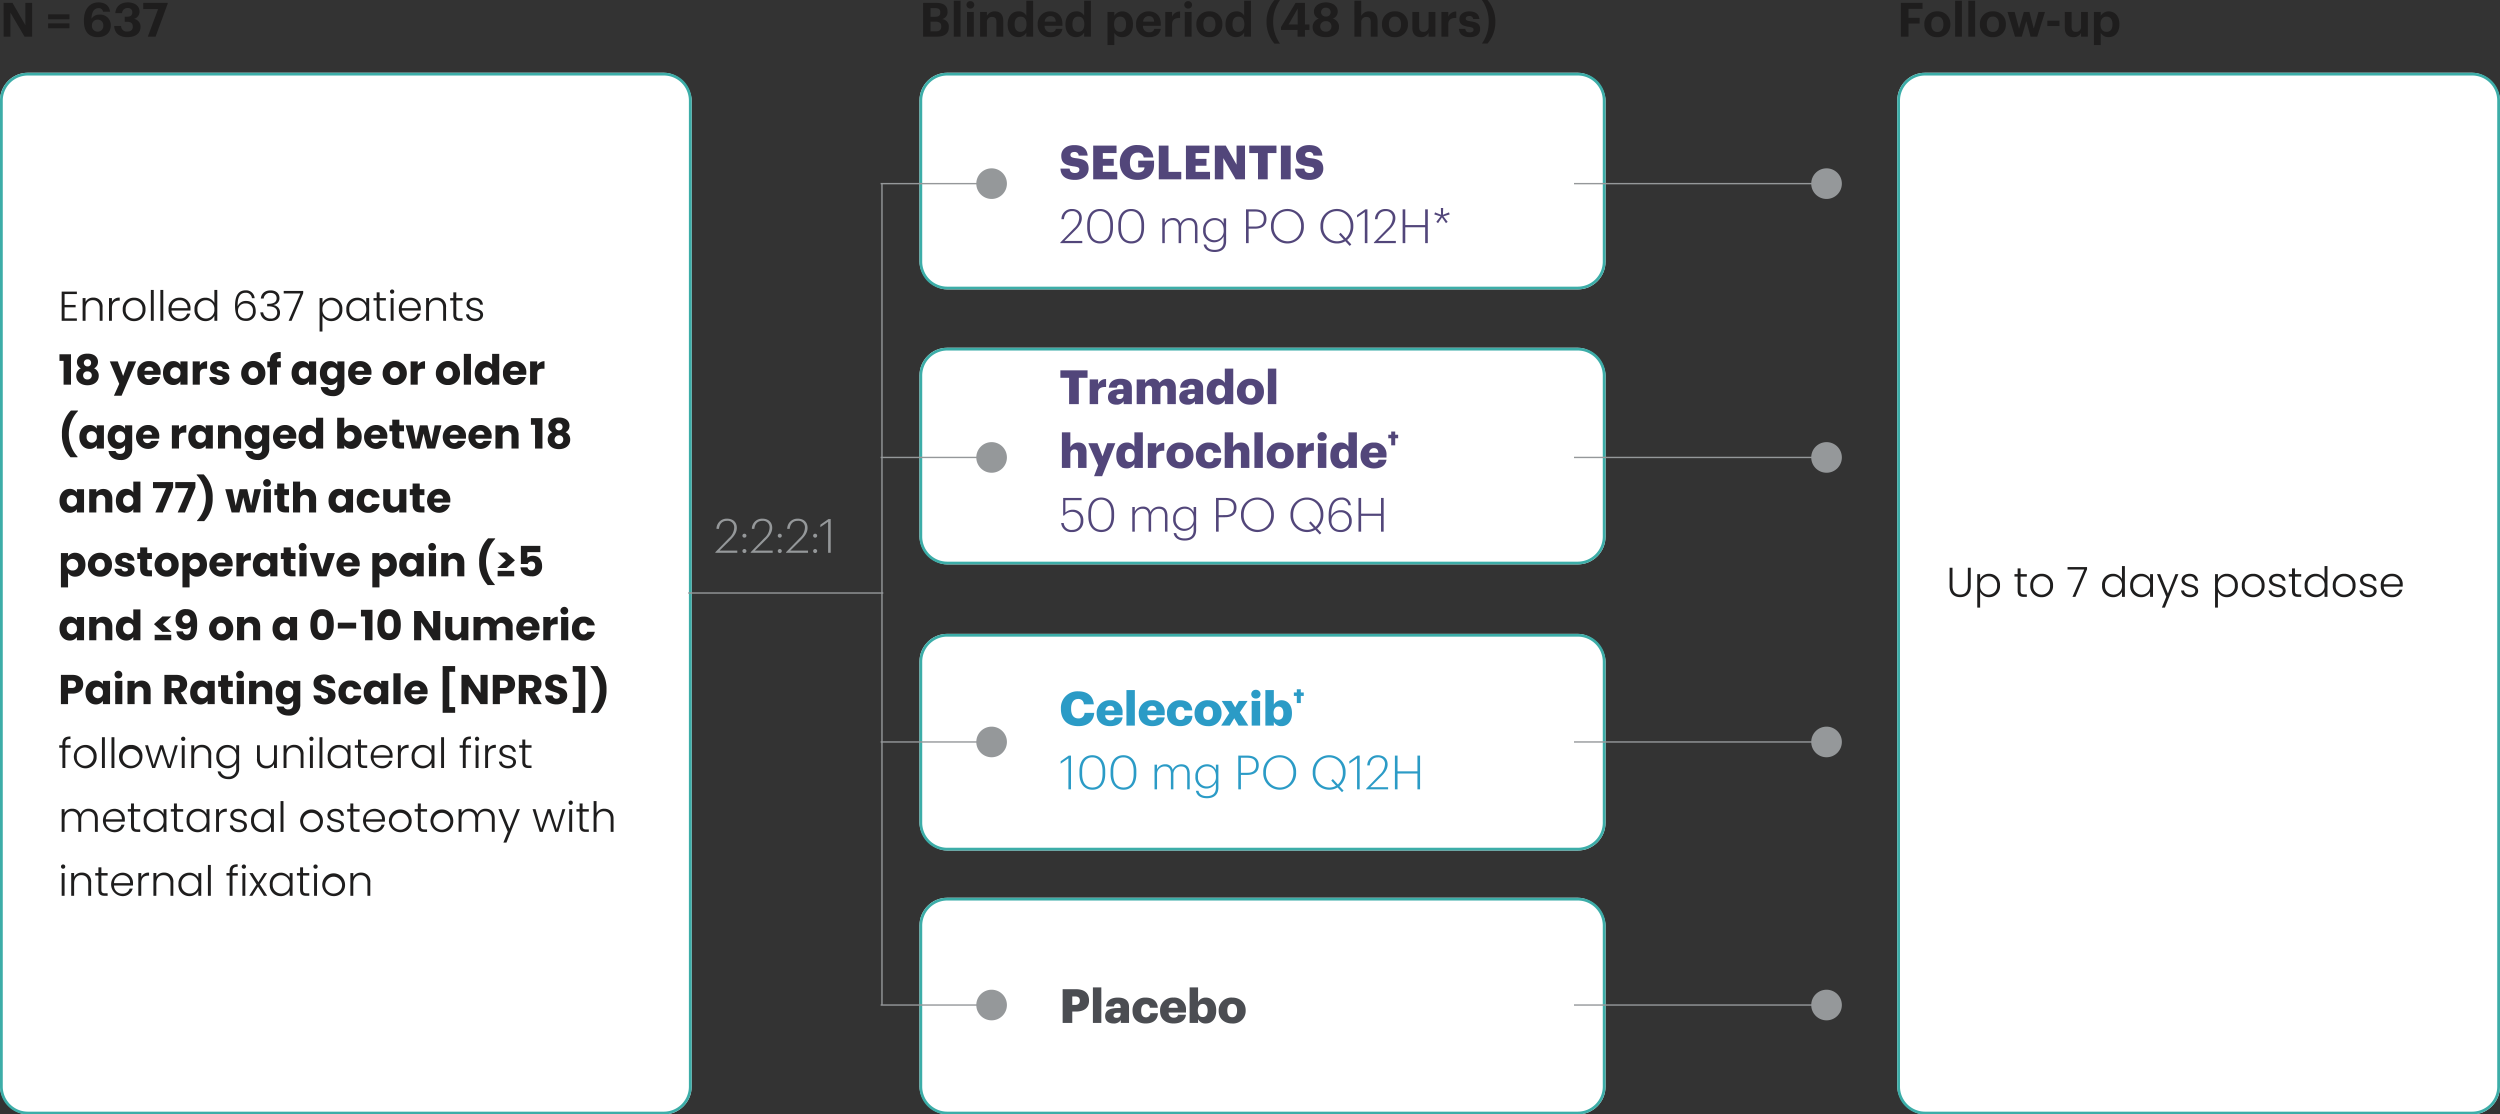 <svg xmlns="http://www.w3.org/2000/svg" width="900" height="401.192" viewBox="0 0 900 401.192">
  <rect x="0" y="0" width="900" height="401.192" fill="#333333" stroke="none"/>
  <defs>
    <style>
      .cls-1 {
        fill: #fff;
      }

      .cls-2 {
        fill: #3cada8;
      }

      .cls-3 {
        fill: #1e1d1d;
      }

      .cls-4 {
        fill: #95989a;
      }

      .cls-5 {
        fill: #52467a;
      }

      .cls-6 {
        fill: #4b4d52;
      }

      .cls-7 {
        fill: #2b9bc6;
      }
    </style>
  </defs>
  <g id="Group_4975" data-name="Group 4975" transform="translate(-397.921 -822.157)">
    <rect id="Rectangle_92" data-name="Rectangle 92" class="cls-1" width="249" height="375" rx="10" transform="translate(397.921 848.349)"/>
    <path id="Rectangle_92_-_Outline" data-name="Rectangle 92 - Outline" class="cls-2" d="M10,1a9.01,9.01,0,0,0-9,9V365a9.01,9.01,0,0,0,9,9H239a9.01,9.01,0,0,0,9-9V10a9.01,9.01,0,0,0-9-9H10m0-1H239a10,10,0,0,1,10,10V365a10,10,0,0,1-10,10H10A10,10,0,0,1,0,365V10A10,10,0,0,1,10,0Z" transform="translate(397.921 848.349)"/>
    <rect id="Rectangle_93" data-name="Rectangle 93" class="cls-1" width="217" height="375" rx="10" transform="translate(1080.921 848.349)"/>
    <path id="Rectangle_93_-_Outline" data-name="Rectangle 93 - Outline" class="cls-2" d="M10,1a9.01,9.01,0,0,0-9,9V365a9.01,9.01,0,0,0,9,9H207a9.01,9.01,0,0,0,9-9V10a9.01,9.01,0,0,0-9-9H10m0-1H207a10,10,0,0,1,10,10V365a10,10,0,0,1-10,10H10A10,10,0,0,1,0,365V10A10,10,0,0,1,10,0Z" transform="translate(1080.921 848.349)"/>
    <rect id="Rectangle_94" data-name="Rectangle 94" class="cls-1" width="247" height="78" rx="10" transform="translate(728.921 1145.349)"/>
    <path id="Rectangle_94_-_Outline" data-name="Rectangle 94 - Outline" class="cls-2" d="M10,1a9.01,9.01,0,0,0-9,9V68a9.01,9.01,0,0,0,9,9H237a9.01,9.01,0,0,0,9-9V10a9.01,9.01,0,0,0-9-9H10m0-1H237a10,10,0,0,1,10,10V68a10,10,0,0,1-10,10H10A10,10,0,0,1,0,68V10A10,10,0,0,1,10,0Z" transform="translate(728.921 1145.349)"/>
    <rect id="Rectangle_95" data-name="Rectangle 95" class="cls-1" width="247" height="78" rx="10" transform="translate(728.921 1050.349)"/>
    <path id="Rectangle_95_-_Outline" data-name="Rectangle 95 - Outline" class="cls-2" d="M10,1a9.01,9.01,0,0,0-9,9V68a9.01,9.01,0,0,0,9,9H237a9.01,9.01,0,0,0,9-9V10a9.01,9.01,0,0,0-9-9H10m0-1H237a10,10,0,0,1,10,10V68a10,10,0,0,1-10,10H10A10,10,0,0,1,0,68V10A10,10,0,0,1,10,0Z" transform="translate(728.921 1050.349)"/>
    <rect id="Rectangle_96" data-name="Rectangle 96" class="cls-1" width="247" height="78" rx="10" transform="translate(728.921 947.349)"/>
    <path id="Rectangle_96_-_Outline" data-name="Rectangle 96 - Outline" class="cls-2" d="M10,1a9.01,9.01,0,0,0-9,9V68a9.01,9.01,0,0,0,9,9H237a9.01,9.01,0,0,0,9-9V10a9.01,9.01,0,0,0-9-9H10m0-1H237a10,10,0,0,1,10,10V68a10,10,0,0,1-10,10H10A10,10,0,0,1,0,68V10A10,10,0,0,1,10,0Z" transform="translate(728.921 947.349)"/>
    <rect id="Rectangle_97" data-name="Rectangle 97" class="cls-1" width="247" height="78" rx="10" transform="translate(728.921 848.349)"/>
    <path id="Rectangle_97_-_Outline" data-name="Rectangle 97 - Outline" class="cls-2" d="M10,1a9.01,9.01,0,0,0-9,9V68a9.01,9.01,0,0,0,9,9H237a9.01,9.01,0,0,0,9-9V10a9.01,9.01,0,0,0-9-9H10m0-1H237a10,10,0,0,1,10,10V68a10,10,0,0,1-10,10H10A10,10,0,0,1,0,68V10A10,10,0,0,1,10,0Z" transform="translate(728.921 848.349)"/>
    <path id="Path_905" data-name="Path 905" class="cls-3" d="M6.675,5.5H1.2V16H6.675v-.87H2.25V11.155H6.225v-.87H2.25V6.37H6.675ZM14.88,16h1.035V11.2a3.178,3.178,0,0,0-3.33-3.54A2.993,2.993,0,0,0,9.8,9.2V7.81H8.745V16H9.8V11.53c0-1.995,1.065-2.955,2.6-2.955,1.5,0,2.49.93,2.49,2.745Zm4.41-4.575c0-2.055,1.155-2.67,2.52-2.67H22.1V7.66a2.821,2.821,0,0,0-2.805,1.6V7.81H18.24V16h1.05Zm12.09.48A3.961,3.961,0,0,0,27.285,7.69a3.969,3.969,0,0,0-4.1,4.215,3.947,3.947,0,0,0,4.065,4.215A3.993,3.993,0,0,0,31.38,11.9Zm-7.125,0a3.034,3.034,0,1,1,6.045,0,3.007,3.007,0,0,1-3.045,3.3A2.968,2.968,0,0,1,24.255,11.9ZM33.3,16h1.05V4.9H33.3Zm3.435,0h1.05V4.9h-1.05Zm6.93-7.41a2.678,2.678,0,0,1,2.85,2.865h-5.76A2.828,2.828,0,0,1,43.665,8.59Zm3.795,4.815H46.35a2.536,2.536,0,0,1-2.64,1.83,2.864,2.864,0,0,1-2.955-2.925h6.8a7.18,7.18,0,0,0,.03-.825,3.682,3.682,0,0,0-3.87-3.8A3.881,3.881,0,0,0,39.69,11.9a3.9,3.9,0,0,0,4.02,4.215A3.6,3.6,0,0,0,47.46,13.405Zm1.56-1.515a3.9,3.9,0,0,0,3.915,4.23,3.416,3.416,0,0,0,3.24-1.95V16h1.05V4.9h-1.05V9.58A3.56,3.56,0,0,0,52.95,7.69,3.872,3.872,0,0,0,49.02,11.89Zm7.155.015a3.055,3.055,0,1,1-6.09-.015A2.99,2.99,0,0,1,53.13,8.6,3.052,3.052,0,0,1,56.175,11.9ZM70.665,7.87a3.036,3.036,0,0,0-3.24-2.835c-2.745,0-3.81,2.145-3.81,5.55,0,3.09.72,5.46,3.93,5.46a3.282,3.282,0,0,0,3.51-3.555c0-2.265-1.32-3.63-3.42-3.63a3.09,3.09,0,0,0-3.09,1.935c-.075-3.57.99-4.875,2.88-4.875A2.1,2.1,0,0,1,69.69,7.87ZM67.44,9.76a2.451,2.451,0,0,1,2.6,2.775A2.4,2.4,0,0,1,67.5,15.16a2.63,2.63,0,0,1-2.82-2.835A2.556,2.556,0,0,1,67.44,9.76ZM72.9,7.99h1.02A2.275,2.275,0,0,1,76.4,5.965c1.425,0,2.19.8,2.19,1.935,0,1.32-1,2-3.06,2H75.18v.885h.33c2.085,0,3.285.69,3.285,2.28a2.083,2.083,0,0,1-2.355,2.13,2.535,2.535,0,0,1-2.7-2.25H72.72a3.4,3.4,0,0,0,3.72,3.135c2.265,0,3.36-1.29,3.36-2.925a2.675,2.675,0,0,0-2.325-2.79v-.075a2.406,2.406,0,0,0,2.13-2.49c0-1.53-1.11-2.745-3.18-2.745C74.415,5.05,73.05,6.16,72.9,7.99Zm8.235-2.73v.9h6L82.9,16H83.97l4.185-9.93V5.26Zm13.95,4.35V7.81H94.05V19.87h1.035V14.2a3.5,3.5,0,0,0,3.255,1.92,3.892,3.892,0,0,0,3.9-4.23,3.866,3.866,0,0,0-3.9-4.2A3.474,3.474,0,0,0,95.085,9.61Zm6.09,2.28A3.024,3.024,0,0,1,98.13,15.2a3.06,3.06,0,0,1-3.045-3.3A3.06,3.06,0,0,1,98.13,8.6,2.99,2.99,0,0,1,101.175,11.89Zm2.52,0a3.892,3.892,0,0,0,3.9,4.23,3.46,3.46,0,0,0,3.255-1.935V16h1.05V7.81h-1.05v1.8a3.418,3.418,0,0,0-3.24-1.92A3.869,3.869,0,0,0,103.695,11.89Zm7.155.015a3.055,3.055,0,1,1-6.09-.015A2.99,2.99,0,0,1,107.805,8.6,3.052,3.052,0,0,1,110.85,11.9Zm3.75,1.875c0,1.635.765,2.22,2.19,2.22h1.125v-.9h-.96c-.945,0-1.29-.315-1.29-1.32V8.695h2.25V7.81h-2.25V5.755H114.6V7.81h-1.14v.885h1.14ZM119.64,16h1.05V7.81h-1.05Zm.525-9.735a.762.762,0,0,0,.765-.78.765.765,0,1,0-1.53,0A.762.762,0,0,0,120.165,6.265Zm6.4,2.325a2.678,2.678,0,0,1,2.85,2.865h-5.76A2.828,2.828,0,0,1,126.57,8.59Zm3.8,4.815h-1.11a2.536,2.536,0,0,1-2.64,1.83,2.864,2.864,0,0,1-2.955-2.925h6.795a7.18,7.18,0,0,0,.03-.825,3.682,3.682,0,0,0-3.87-3.8A3.881,3.881,0,0,0,122.6,11.9a3.9,3.9,0,0,0,4.02,4.215A3.6,3.6,0,0,0,130.365,13.405ZM138.54,16h1.035V11.2a3.178,3.178,0,0,0-3.33-3.54,2.992,2.992,0,0,0-2.79,1.545V7.81H132.4V16h1.05V11.53c0-1.995,1.065-2.955,2.6-2.955,1.5,0,2.49.93,2.49,2.745Zm3.66-2.22c0,1.635.765,2.22,2.19,2.22h1.125v-.9h-.96c-.945,0-1.29-.315-1.29-1.32V8.695h2.25V7.81h-2.25V5.755H142.2V7.81h-1.14v.885h1.14Zm10.71.045c-.045-2.895-4.89-1.71-4.89-3.93,0-.72.69-1.305,1.785-1.305a1.749,1.749,0,0,1,1.98,1.6h1.05c-.09-1.575-1.245-2.505-3-2.505-1.725,0-2.88,1.005-2.88,2.22,0,3.075,4.92,1.89,4.92,3.915,0,.78-.66,1.41-1.83,1.41-1.335,0-2.115-.645-2.205-1.545h-1.08c.135,1.5,1.44,2.43,3.3,2.43C151.755,16.12,152.91,15.145,152.91,13.825ZM1.89,39H4.56V28.05H.405v2.385H1.89Zm6.225-5.88A2.8,2.8,0,0,0,6.45,35.79c0,2.19,1.815,3.42,4.05,3.42s4.05-1.23,4.05-3.42a2.808,2.808,0,0,0-1.68-2.67,2.559,2.559,0,0,0,1.41-2.355c0-1.56-1.2-2.94-3.78-2.94s-3.8,1.38-3.8,2.94A2.518,2.518,0,0,0,8.115,33.12Zm2.385-.69a1.283,1.283,0,1,1,0-2.565,1.2,1.2,0,0,1,1.29,1.29A1.216,1.216,0,0,1,10.5,32.43Zm0,1.8a1.4,1.4,0,0,1,1.545,1.44A1.416,1.416,0,0,1,10.5,37.11a1.425,1.425,0,0,1-1.575-1.44A1.409,1.409,0,0,1,10.5,34.23Zm12.825,1.635L21.39,30.63H18.525l3.4,8.085-1.92,4.26h2.76L28.02,30.63H25.245Zm9.315-3.3a1.447,1.447,0,0,1,1.575,1.44h-3.21A1.586,1.586,0,0,1,32.64,32.565Zm4.005,3.66h-2.73a1.364,1.364,0,0,1-1.335.81,1.552,1.552,0,0,1-1.59-1.6h5.8a6.481,6.481,0,0,0,.045-.75,3.944,3.944,0,0,0-4.17-4.17,4.02,4.02,0,0,0-4.23,4.3,4.035,4.035,0,0,0,4.23,4.305A3.912,3.912,0,0,0,36.645,36.225ZM37.68,34.8c0,2.64,1.635,4.32,3.675,4.32a2.96,2.96,0,0,0,2.595-1.305V39h2.565V30.63H43.95v1.185a2.913,2.913,0,0,0-2.58-1.305C39.315,30.51,37.68,32.16,37.68,34.8Zm6.27.015a1.869,1.869,0,0,1-1.83,2.07A1.891,1.891,0,0,1,40.29,34.8a1.843,1.843,0,1,1,3.66.015Zm6.99.3c0-1.44.705-1.86,1.92-1.86h.7V30.54a3.12,3.12,0,0,0-2.625,1.485v-1.4H48.375V39H50.94ZM61.59,36.57c-.045-3.12-4.575-2.175-4.575-3.51,0-.405.33-.645.93-.645a1.1,1.1,0,0,1,1.23.945h2.37c-.165-1.65-1.365-2.85-3.525-2.85-2.19,0-3.4,1.17-3.4,2.595,0,3.075,4.56,2.1,4.56,3.45,0,.375-.345.675-1.005.675a1.175,1.175,0,0,1-1.29-.975H54.345c.12,1.62,1.62,2.865,3.855,2.865C60.3,39.12,61.59,38.025,61.59,36.57Zm12.945-1.755a4.35,4.35,0,0,0-8.7,0,4.105,4.105,0,0,0,4.32,4.305A4.153,4.153,0,0,0,74.535,34.815Zm-6.09,0c0-1.425.81-2.085,1.74-2.085.9,0,1.74.66,1.74,2.085a1.832,1.832,0,0,1-1.77,2.085C69.225,36.9,68.445,36.225,68.445,34.815ZM76.155,39H78.72V32.76H80.1V30.63H78.72v-.075c0-.885.345-1.185,1.335-1.125V27.255c-2.55-.135-3.9.945-3.9,3.135v.24h-.93v2.13h.93Zm7.815-4.2c0,2.64,1.635,4.32,3.675,4.32a2.96,2.96,0,0,0,2.6-1.305V39h2.565V30.63H90.24v1.185a2.913,2.913,0,0,0-2.58-1.305C85.605,30.51,83.97,32.16,83.97,34.8Zm6.27.015a1.869,1.869,0,0,1-1.83,2.07A1.891,1.891,0,0,1,86.58,34.8a1.843,1.843,0,1,1,3.66.015Zm3.915-.015c0,2.64,1.635,4.32,3.69,4.32a2.96,2.96,0,0,0,2.58-1.32v1.185c0,1.41-.765,1.92-1.74,1.92A1.579,1.579,0,0,1,97,39.87H94.47c.225,2,1.845,3.255,4.335,3.255a3.858,3.858,0,0,0,4.185-4.14V30.63h-2.565v1.185a2.9,2.9,0,0,0-2.58-1.305C95.79,30.51,94.155,32.16,94.155,34.8Zm6.27.015a1.869,1.869,0,0,1-1.83,2.07,1.891,1.891,0,0,1-1.83-2.085,1.843,1.843,0,1,1,3.66.015Zm8.115-2.25a1.447,1.447,0,0,1,1.575,1.44H106.9A1.586,1.586,0,0,1,108.54,32.565Zm4,3.66h-2.73a1.364,1.364,0,0,1-1.335.81,1.552,1.552,0,0,1-1.59-1.6h5.805a6.482,6.482,0,0,0,.045-.75,3.944,3.944,0,0,0-4.17-4.17,4.02,4.02,0,0,0-4.23,4.3,4.035,4.035,0,0,0,4.23,4.305A3.912,3.912,0,0,0,112.545,36.225Zm12.915-1.41a4.35,4.35,0,0,0-8.7,0,4.105,4.105,0,0,0,4.32,4.305A4.153,4.153,0,0,0,125.46,34.815Zm-6.09,0c0-1.425.81-2.085,1.74-2.085.9,0,1.74.66,1.74,2.085a1.832,1.832,0,0,1-1.77,2.085C120.15,36.9,119.37,36.225,119.37,34.815Zm10.02.3c0-1.44.705-1.86,1.92-1.86h.705V30.54a3.12,3.12,0,0,0-2.625,1.485v-1.4h-2.565V39h2.565Zm15.225-.3a4.35,4.35,0,0,0-8.7,0,4.105,4.105,0,0,0,4.32,4.305A4.153,4.153,0,0,0,144.615,34.815Zm-6.09,0c0-1.425.81-2.085,1.74-2.085.9,0,1.74.66,1.74,2.085a1.832,1.832,0,0,1-1.77,2.085C139.3,36.9,138.525,36.225,138.525,34.815ZM145.98,39h2.565V27.9H145.98Zm3.915-4.2c0,2.64,1.635,4.32,3.69,4.32a2.9,2.9,0,0,0,2.58-1.32V39h2.565V27.9h-2.565v3.885a3.072,3.072,0,0,0-2.58-1.275C151.53,30.51,149.9,32.16,149.9,34.8Zm6.27.015a1.869,1.869,0,0,1-1.83,2.07,1.891,1.891,0,0,1-1.83-2.085,1.843,1.843,0,1,1,3.66.015Zm8.115-2.25a1.447,1.447,0,0,1,1.575,1.44h-3.21A1.586,1.586,0,0,1,164.28,32.565Zm4.005,3.66h-2.73a1.364,1.364,0,0,1-1.335.81,1.552,1.552,0,0,1-1.59-1.6h5.8a6.482,6.482,0,0,0,.045-.75,3.944,3.944,0,0,0-4.17-4.17,4.02,4.02,0,0,0-4.23,4.3,4.035,4.035,0,0,0,4.23,4.305A3.912,3.912,0,0,0,168.285,36.225Zm4.11-1.11c0-1.44.705-1.86,1.92-1.86h.705V30.54a3.12,3.12,0,0,0-2.625,1.485v-1.4H169.83V39h2.565ZM6.915,65.135v-.24a12,12,0,0,1,.135-16.35v-.24H4.53A11.5,11.5,0,0,0,1.3,56.78,11.666,11.666,0,0,0,4.38,65.135Zm.66-7.335c0,2.64,1.635,4.32,3.675,4.32a2.96,2.96,0,0,0,2.6-1.305V62H16.41V53.63H13.845v1.185a2.913,2.913,0,0,0-2.58-1.3C9.21,53.51,7.575,55.16,7.575,57.8Zm6.27.015a1.869,1.869,0,0,1-1.83,2.07,1.891,1.891,0,0,1-1.83-2.085,1.843,1.843,0,1,1,3.66.015ZM17.76,57.8c0,2.64,1.635,4.32,3.69,4.32a2.96,2.96,0,0,0,2.58-1.32v1.185c0,1.41-.765,1.92-1.74,1.92a1.579,1.579,0,0,1-1.68-1.035H18.075c.225,1.995,1.845,3.255,4.335,3.255a3.858,3.858,0,0,0,4.185-4.14V53.63H24.03v1.185a2.9,2.9,0,0,0-2.58-1.3C19.4,53.51,17.76,55.16,17.76,57.8Zm6.27.015a1.869,1.869,0,0,1-1.83,2.07A1.891,1.891,0,0,1,20.37,57.8a1.843,1.843,0,1,1,3.66.015Zm8.115-2.25a1.447,1.447,0,0,1,1.575,1.44H30.51A1.586,1.586,0,0,1,32.145,55.565Zm4.005,3.66H33.42a1.364,1.364,0,0,1-1.335.81,1.552,1.552,0,0,1-1.59-1.6H36.3a6.481,6.481,0,0,0,.045-.75,3.944,3.944,0,0,0-4.17-4.17,4.306,4.306,0,0,0,0,8.61A3.912,3.912,0,0,0,36.15,59.225Zm7.29-1.11c0-1.44.705-1.86,1.92-1.86h.7V53.54a3.12,3.12,0,0,0-2.625,1.485v-1.4H40.875V62H43.44Zm3.345-.315c0,2.64,1.635,4.32,3.675,4.32a2.96,2.96,0,0,0,2.595-1.305V62H55.62V53.63H53.055v1.185a2.913,2.913,0,0,0-2.58-1.3C48.42,53.51,46.785,55.16,46.785,57.8Zm6.27.015a1.869,1.869,0,0,1-1.83,2.07A1.891,1.891,0,0,1,49.4,57.8a1.843,1.843,0,1,1,3.66.015ZM63.255,62h2.55V57.11c0-2.25-1.29-3.57-3.225-3.57a3.069,3.069,0,0,0-2.535,1.2V53.63H57.48V62h2.565V57.455a1.613,1.613,0,1,1,3.21,0Zm3.825-4.2c0,2.64,1.635,4.32,3.69,4.32a2.96,2.96,0,0,0,2.58-1.32v1.185c0,1.41-.765,1.92-1.74,1.92a1.579,1.579,0,0,1-1.68-1.035H67.4c.225,1.995,1.845,3.255,4.335,3.255a3.858,3.858,0,0,0,4.185-4.14V53.63H73.35v1.185a2.9,2.9,0,0,0-2.58-1.3C68.715,53.51,67.08,55.16,67.08,57.8Zm6.27.015a1.869,1.869,0,0,1-1.83,2.07A1.891,1.891,0,0,1,69.69,57.8a1.843,1.843,0,1,1,3.66.015Zm8.115-2.25a1.447,1.447,0,0,1,1.575,1.44H79.83A1.586,1.586,0,0,1,81.465,55.565Zm4,3.66H82.74a1.364,1.364,0,0,1-1.335.81,1.552,1.552,0,0,1-1.59-1.6H85.62a6.482,6.482,0,0,0,.045-.75,3.944,3.944,0,0,0-4.17-4.17,4.306,4.306,0,0,0,0,8.61A3.912,3.912,0,0,0,85.47,59.225ZM86.5,57.8c0,2.64,1.635,4.32,3.69,4.32a2.9,2.9,0,0,0,2.58-1.32V62H95.34V50.9H92.775v3.885a3.072,3.072,0,0,0-2.58-1.275C88.14,53.51,86.5,55.16,86.5,57.8Zm6.27.015a1.869,1.869,0,0,1-1.83,2.07,1.891,1.891,0,0,1-1.83-2.085,1.843,1.843,0,1,1,3.66.015Zm10.17-3V50.9H100.38V62h2.565V60.83a2.942,2.942,0,0,0,2.58,1.29c2.055,0,3.69-1.68,3.69-4.32s-1.62-4.29-3.69-4.29A2.955,2.955,0,0,0,102.945,54.815ZM106.6,57.8a1.85,1.85,0,1,1-1.845-2.055A1.866,1.866,0,0,1,106.6,57.8Zm7.65-2.235a1.447,1.447,0,0,1,1.575,1.44h-3.21A1.586,1.586,0,0,1,114.255,55.565Zm4,3.66h-2.73a1.364,1.364,0,0,1-1.335.81,1.552,1.552,0,0,1-1.59-1.6h5.805a6.482,6.482,0,0,0,.045-.75,3.944,3.944,0,0,0-4.17-4.17,4.306,4.306,0,0,0,0,8.61A3.912,3.912,0,0,0,118.26,59.225Zm1.95-.135c0,2.175,1.215,2.91,2.955,2.91h1.305V59.825h-.915c-.57,0-.78-.21-.78-.705V55.76h1.68V53.63h-1.68V51.59H120.21v2.04h-1.02v2.13h1.02ZM127.3,62h2.82l1.365-5.43L132.81,62h2.835l2.265-8.37h-2.415l-1.17,5.955L132.9,53.63h-2.715l-1.41,5.985L127.59,53.63h-2.565Zm15.27-6.435a1.447,1.447,0,0,1,1.575,1.44h-3.21A1.586,1.586,0,0,1,142.575,55.565Zm4.005,3.66h-2.73a1.364,1.364,0,0,1-1.335.81,1.552,1.552,0,0,1-1.59-1.6h5.8a6.479,6.479,0,0,0,.045-.75,3.944,3.944,0,0,0-4.17-4.17,4.306,4.306,0,0,0,0,8.61A3.912,3.912,0,0,0,146.58,59.225Zm5.235-3.66a1.447,1.447,0,0,1,1.575,1.44h-3.21A1.586,1.586,0,0,1,151.815,55.565Zm4.005,3.66h-2.73a1.364,1.364,0,0,1-1.335.81,1.552,1.552,0,0,1-1.59-1.6h5.8a6.482,6.482,0,0,0,.045-.75,3.944,3.944,0,0,0-4.17-4.17,4.306,4.306,0,0,0,0,8.61A3.912,3.912,0,0,0,155.82,59.225ZM163.14,62h2.55V57.11c0-2.25-1.29-3.57-3.225-3.57a3.069,3.069,0,0,0-2.535,1.2V53.63h-2.565V62h2.565V57.455a1.613,1.613,0,1,1,3.21,0Zm8.475,0h2.67V51.05H170.13v2.385h1.485Zm6.225-5.88a2.8,2.8,0,0,0-1.665,2.67c0,2.19,1.815,3.42,4.05,3.42s4.05-1.23,4.05-3.42a2.808,2.808,0,0,0-1.68-2.67,2.559,2.559,0,0,0,1.41-2.355c0-1.56-1.2-2.94-3.78-2.94s-3.795,1.38-3.795,2.94A2.518,2.518,0,0,0,177.84,56.12Zm2.385-.69a1.283,1.283,0,1,1,1.29-1.275A1.2,1.2,0,0,1,180.225,55.43Zm0,1.8a1.4,1.4,0,0,1,1.545,1.44,1.565,1.565,0,1,1-1.545-1.44ZM.42,80.8c0,2.64,1.635,4.32,3.675,4.32A2.96,2.96,0,0,0,6.69,83.815V85H9.255V76.63H6.69v1.185A2.913,2.913,0,0,0,4.11,76.51C2.055,76.51.42,78.16.42,80.8Zm6.27.015a1.869,1.869,0,0,1-1.83,2.07A1.891,1.891,0,0,1,3.03,80.8a1.864,1.864,0,0,1,1.83-2.055A1.869,1.869,0,0,1,6.69,80.815ZM16.89,85h2.55V80.11c0-2.25-1.29-3.57-3.225-3.57a3.069,3.069,0,0,0-2.535,1.2V76.63H11.115V85H13.68V80.455a1.613,1.613,0,1,1,3.21,0Zm3.825-4.2c0,2.64,1.635,4.32,3.69,4.32a2.9,2.9,0,0,0,2.58-1.32V85H29.55V73.9H26.985v3.885A3.072,3.072,0,0,0,24.4,76.51C22.35,76.51,20.715,78.16,20.715,80.8Zm6.27.015a1.869,1.869,0,0,1-1.83,2.07,1.891,1.891,0,0,1-1.83-2.085,1.843,1.843,0,1,1,3.66.015Zm7.095-6.75v2.19h4.665L34.935,85H37.56l3.765-9.03v-1.9Zm8.025,0v2.19H46.77L42.96,85h2.625l3.765-9.03v-1.9Zm7.845,14.07v-.24a12,12,0,0,0-.135-16.35v-.24h2.52A11.5,11.5,0,0,1,55.56,79.78a11.666,11.666,0,0,1-3.075,8.355ZM62.385,85h2.82l1.365-5.43L67.89,85h2.835l2.265-8.37H70.575L69.4,82.585,67.98,76.63H65.265l-1.41,5.985L62.67,76.63H60.1Zm11.58,0H76.53V76.63H73.965Zm1.29-9.24a1.394,1.394,0,1,0-1.53-1.38A1.412,1.412,0,0,0,75.255,75.76Zm3.54,6.33c0,2.175,1.215,2.91,2.955,2.91h1.305V82.825H82.14c-.57,0-.78-.21-.78-.7V78.76h1.68V76.63H81.36V74.59H78.795v2.04h-1.02v2.13h1.02ZM84.48,85h2.565V80.455a1.613,1.613,0,1,1,3.21,0V85h2.55V80.11c0-2.25-1.275-3.57-3.18-3.57a3.087,3.087,0,0,0-2.58,1.215V73.9H84.48Zm12.78-4.2c0,2.64,1.635,4.32,3.675,4.32a2.96,2.96,0,0,0,2.6-1.305V85h2.565V76.63H103.53v1.185a2.913,2.913,0,0,0-2.58-1.305C98.895,76.51,97.26,78.16,97.26,80.8Zm6.27.015a1.869,1.869,0,0,1-1.83,2.07A1.891,1.891,0,0,1,99.87,80.8a1.843,1.843,0,1,1,3.66.015Zm3.915,0a4.012,4.012,0,0,0,4.2,4.305,3.887,3.887,0,0,0,4.02-3.15h-2.73a1.3,1.3,0,0,1-1.335.96c-.915,0-1.545-.72-1.545-2.115s.63-2.115,1.545-2.115a1.322,1.322,0,0,1,1.335.96h2.73a3.834,3.834,0,0,0-4.02-3.15A4.02,4.02,0,0,0,107.445,80.815Zm17.85-4.185H122.73v4.545a1.62,1.62,0,1,1-3.225,0V76.63h-2.55v4.89c0,2.235,1.3,3.57,3.24,3.57a3.05,3.05,0,0,0,2.535-1.23V85h2.565Zm2.25,5.46c0,2.175,1.215,2.91,2.955,2.91h1.3V82.825h-.915c-.57,0-.78-.21-.78-.7V78.76h1.68V76.63h-1.68V74.59h-2.565v2.04h-1.02v2.13h1.02Zm9.375-3.525A1.447,1.447,0,0,1,138.495,80h-3.21A1.586,1.586,0,0,1,136.92,78.565Zm4.005,3.66H138.2a1.364,1.364,0,0,1-1.335.81,1.552,1.552,0,0,1-1.59-1.605h5.8a6.479,6.479,0,0,0,.045-.75,3.944,3.944,0,0,0-4.17-4.17,4.306,4.306,0,0,0,0,8.61A3.912,3.912,0,0,0,140.925,82.225ZM3.495,100.815V99.63H.93v12.36H3.495v-5.16a3.011,3.011,0,0,0,2.58,1.29c2.055,0,3.69-1.68,3.69-4.32s-1.635-4.29-3.69-4.29A2.951,2.951,0,0,0,3.495,100.815Zm3.66,2.985a1.893,1.893,0,0,1-1.845,2.085A2.084,2.084,0,1,1,7.155,103.8Zm12.15.015a4.129,4.129,0,0,0-4.35-4.305,4.305,4.305,0,1,0-.03,8.61A4.153,4.153,0,0,0,19.305,103.815Zm-6.09,0c0-1.425.81-2.085,1.74-2.085.9,0,1.74.66,1.74,2.085a1.832,1.832,0,0,1-1.77,2.085C14,105.9,13.215,105.225,13.215,103.815Zm14.25,1.755c-.045-3.12-4.575-2.175-4.575-3.51,0-.4.33-.645.93-.645a1.1,1.1,0,0,1,1.23.945h2.37c-.165-1.65-1.365-2.85-3.525-2.85-2.19,0-3.405,1.17-3.405,2.6,0,3.075,4.56,2.1,4.56,3.45,0,.375-.345.675-1,.675a1.175,1.175,0,0,1-1.29-.975H20.22c.12,1.62,1.62,2.865,3.855,2.865C26.175,108.12,27.465,107.025,27.465,105.57Zm1.98-.48c0,2.175,1.215,2.91,2.955,2.91h1.305v-2.175H32.79c-.57,0-.78-.21-.78-.7v-3.36h1.68V99.63H32.01V97.59H29.445v2.04h-1.02v2.13h1.02Zm13.875-1.275a4.129,4.129,0,0,0-4.35-4.305,4.305,4.305,0,1,0-.03,8.61A4.153,4.153,0,0,0,43.32,103.815Zm-6.09,0c0-1.425.81-2.085,1.74-2.085.9,0,1.74.66,1.74,2.085a1.832,1.832,0,0,1-1.77,2.085C38.01,105.9,37.23,105.225,37.23,103.815Zm10.02-3V99.63H44.685v12.36H47.25v-5.16a3.011,3.011,0,0,0,2.58,1.29c2.055,0,3.69-1.68,3.69-4.32s-1.635-4.29-3.69-4.29A2.951,2.951,0,0,0,47.25,100.815Zm3.66,2.985a1.85,1.85,0,1,1-1.845-2.055A1.866,1.866,0,0,1,50.91,103.8Zm7.65-2.235A1.447,1.447,0,0,1,60.135,103h-3.21A1.586,1.586,0,0,1,58.56,101.565Zm4.005,3.66h-2.73a1.364,1.364,0,0,1-1.335.81,1.552,1.552,0,0,1-1.59-1.605h5.8a6.481,6.481,0,0,0,.045-.75,3.944,3.944,0,0,0-4.17-4.17,4.306,4.306,0,0,0,0,8.61A3.912,3.912,0,0,0,62.565,105.225Zm4.11-1.11c0-1.44.7-1.86,1.92-1.86H69.3V99.54a3.12,3.12,0,0,0-2.625,1.485v-1.4H64.11V108h2.565Zm3.345-.315c0,2.64,1.635,4.32,3.675,4.32a2.96,2.96,0,0,0,2.6-1.305V108h2.565V99.63H76.29v1.185a2.913,2.913,0,0,0-2.58-1.305C71.655,99.51,70.02,101.16,70.02,103.8Zm6.27.015a1.869,1.869,0,0,1-1.83,2.07,1.891,1.891,0,0,1-1.83-2.085,1.843,1.843,0,1,1,3.66.015Zm4.83,1.275c0,2.175,1.215,2.91,2.955,2.91H85.38v-2.175h-.915c-.57,0-.78-.21-.78-.7v-3.36h1.68V99.63h-1.68V97.59H81.12v2.04H80.1v2.13h1.02ZM86.805,108H89.37V99.63H86.805Zm1.29-9.24a1.394,1.394,0,1,0-1.53-1.38A1.412,1.412,0,0,0,88.1,98.76Zm2.34.87,2.97,8.37H96.57l2.97-8.37H96.81L95,105.6,93.18,99.63Zm13.875,1.935a1.447,1.447,0,0,1,1.575,1.44h-3.21A1.586,1.586,0,0,1,104.31,101.565Zm4,3.66h-2.73a1.364,1.364,0,0,1-1.335.81,1.552,1.552,0,0,1-1.59-1.605h5.805a6.482,6.482,0,0,0,.045-.75,3.944,3.944,0,0,0-4.17-4.17,4.306,4.306,0,0,0,0,8.61A3.912,3.912,0,0,0,108.315,105.225Zm7.29-4.41V99.63H113.04v12.36h2.565v-5.16a3.011,3.011,0,0,0,2.58,1.29c2.055,0,3.69-1.68,3.69-4.32s-1.635-4.29-3.69-4.29A2.951,2.951,0,0,0,115.605,100.815Zm3.66,2.985a1.85,1.85,0,1,1-1.845-2.055A1.866,1.866,0,0,1,119.265,103.8Zm3.45,0c0,2.64,1.635,4.32,3.675,4.32a2.96,2.96,0,0,0,2.6-1.305V108h2.565V99.63h-2.565v1.185a2.913,2.913,0,0,0-2.58-1.305C124.35,99.51,122.715,101.16,122.715,103.8Zm6.27.015a1.869,1.869,0,0,1-1.83,2.07,1.891,1.891,0,0,1-1.83-2.085,1.843,1.843,0,1,1,3.66.015ZM133.41,108h2.565V99.63H133.41Zm1.29-9.24a1.394,1.394,0,1,0-1.53-1.38A1.412,1.412,0,0,0,134.7,98.76Zm8.91,9.24h2.55v-4.89c0-2.25-1.29-3.57-3.225-3.57a3.069,3.069,0,0,0-2.535,1.2V99.63h-2.565V108H140.4v-4.545a1.613,1.613,0,1,1,3.21,0Zm13.5,3.135v-.24a12,12,0,0,1,.135-16.35v-.24h-2.52a11.5,11.5,0,0,0-3.225,8.475,11.666,11.666,0,0,0,3.075,8.355Zm4.215-6.15,3.06-2.775-3.06-2.775h-3.21l3.03,2.775-3.03,2.775Zm-3.18,1.05V108h5.97v-1.965Zm8.37-9v6.525h2.475a1.212,1.212,0,0,1,1.275-.9c.915,0,1.41.525,1.41,1.515,0,.945-.42,1.65-1.395,1.65a1.3,1.3,0,0,1-1.38-1.08h-2.505c.09,1.89,1.515,3.255,3.975,3.255a3.493,3.493,0,0,0,3.78-3.81c0-1.77-.915-3.585-3.3-3.585a2.748,2.748,0,0,0-2.01.75v-2.07h4.68v-2.25ZM.42,126.8c0,2.64,1.635,4.32,3.675,4.32a2.96,2.96,0,0,0,2.595-1.3V131H9.255v-8.37H6.69v1.185a2.913,2.913,0,0,0-2.58-1.305C2.055,122.51.42,124.16.42,126.8Zm6.27.015a1.869,1.869,0,0,1-1.83,2.07A1.891,1.891,0,0,1,3.03,126.8a1.864,1.864,0,0,1,1.83-2.055A1.869,1.869,0,0,1,6.69,126.815ZM16.89,131h2.55v-4.89c0-2.25-1.29-3.57-3.225-3.57a3.069,3.069,0,0,0-2.535,1.2v-1.11H11.115V131H13.68v-4.545a1.613,1.613,0,1,1,3.21,0Zm3.825-4.2c0,2.64,1.635,4.32,3.69,4.32a2.9,2.9,0,0,0,2.58-1.32V131H29.55V119.9H26.985v3.885a3.072,3.072,0,0,0-2.58-1.275C22.35,122.51,20.715,124.16,20.715,126.8Zm6.27.015a1.869,1.869,0,0,1-1.83,2.07,1.891,1.891,0,0,1-1.83-2.085,1.843,1.843,0,1,1,3.66.015ZM34.68,131h5.97v-1.965H34.68Zm6.015-3.015L37.65,125.21l3.045-2.775H37.47l-3.045,2.775,3.045,2.775Zm1.815-.195a3.4,3.4,0,0,0,3.66,3.255c2.94,0,3.81-2.07,3.81-5.805,0-3.33-.87-5.445-3.99-5.445a3.463,3.463,0,0,0-3.765,3.66,3.161,3.161,0,0,0,3.315,3.495,2.614,2.614,0,0,0,2.175-.975c0,2.085-.375,3-1.455,3a1.29,1.29,0,0,1-1.38-1.185Zm3.615-2.865a1.464,1.464,0,1,1,1.38-1.425A1.3,1.3,0,0,1,46.125,124.925Zm16.845,1.89a4.35,4.35,0,1,0-4.38,4.3A4.129,4.129,0,0,0,62.97,126.815Zm-6.09,0c0-1.425.81-2.085,1.74-2.085.9,0,1.74.66,1.74,2.085a1.832,1.832,0,0,1-1.77,2.085C57.66,128.9,56.88,128.225,56.88,126.815ZM70.11,131h2.55v-4.89c0-2.25-1.29-3.57-3.225-3.57a3.069,3.069,0,0,0-2.535,1.2v-1.11H64.335V131H66.9v-4.545a1.613,1.613,0,1,1,3.21,0Zm7-4.2c0,2.64,1.635,4.32,3.675,4.32a2.96,2.96,0,0,0,2.6-1.3V131H85.95v-8.37H83.385v1.185a2.913,2.913,0,0,0-2.58-1.305C78.75,122.51,77.115,124.16,77.115,126.8Zm6.27.015a1.869,1.869,0,0,1-1.83,2.07,1.891,1.891,0,0,1-1.83-2.085,1.843,1.843,0,1,1,3.66.015Zm7.35-1.44c0,3.24,1.095,5.58,4.215,5.58s4.215-2.34,4.215-5.58c0-3.21-1.095-5.55-4.215-5.55S90.735,122.165,90.735,125.375Zm5.91,0c0,1.74-.18,3.18-1.695,3.18s-1.695-1.44-1.695-3.18c0-1.68.18-3.15,1.695-3.15S96.645,123.695,96.645,125.375Zm3.975,1.425h6.6v-2.13h-6.6Zm9.81,4.2h2.67V120.05h-4.155v2.385h1.485Zm4.425-5.625c0,3.24,1.095,5.58,4.215,5.58s4.215-2.34,4.215-5.58c0-3.21-1.1-5.55-4.215-5.55S114.855,122.165,114.855,125.375Zm5.91,0c0,1.74-.18,3.18-1.695,3.18s-1.695-1.44-1.695-3.18c0-1.68.18-3.15,1.695-3.15S120.765,123.695,120.765,125.375Zm14.16-4.9V127l-4.29-6.525H128.07V131h2.565v-6.5l4.29,6.5h2.565V120.47Zm12.69,2.16H145.05v4.545a1.62,1.62,0,1,1-3.225,0V122.63h-2.55v4.89c0,2.235,1.305,3.57,3.24,3.57a3.05,3.05,0,0,0,2.535-1.23V131h2.565Zm13.38,8.37h2.55v-4.89a3.23,3.23,0,0,0-3.4-3.57,3.367,3.367,0,0,0-2.82,1.56,3.127,3.127,0,0,0-2.85-1.56,2.953,2.953,0,0,0-2.445,1.14v-1.05H149.46V131h2.565v-4.545a1.607,1.607,0,1,1,3.21,0V131h2.55v-4.545a1.607,1.607,0,1,1,3.21,0Zm8.04-6.435A1.447,1.447,0,0,1,170.61,126H167.4A1.586,1.586,0,0,1,169.035,124.565Zm4.005,3.66h-2.73a1.364,1.364,0,0,1-1.335.81,1.552,1.552,0,0,1-1.59-1.605h5.8a6.479,6.479,0,0,0,.045-.75,3.944,3.944,0,0,0-4.17-4.17,4.306,4.306,0,0,0,0,8.61A3.912,3.912,0,0,0,173.04,128.225Zm4.11-1.11c0-1.44.705-1.86,1.92-1.86h.705V122.54a3.12,3.12,0,0,0-2.625,1.485v-1.4h-2.565V131h2.565ZM181,131h2.565v-8.37H181Zm1.29-9.24a1.394,1.394,0,1,0-1.53-1.38A1.412,1.412,0,0,0,182.295,121.76Zm2.625,5.055a4.012,4.012,0,0,0,4.2,4.3,3.887,3.887,0,0,0,4.02-3.15h-2.73a1.3,1.3,0,0,1-1.335.96c-.915,0-1.545-.72-1.545-2.115s.63-2.115,1.545-2.115a1.322,1.322,0,0,1,1.335.96h2.73a3.834,3.834,0,0,0-4.02-3.15A4.02,4.02,0,0,0,184.92,126.815ZM3.495,148.18v-2.64H4.89c1.02,0,1.455.51,1.455,1.32s-.435,1.32-1.455,1.32Zm5.46-1.32c0-1.935-1.29-3.39-3.87-3.39H.93V154H3.495v-3.78h1.59C7.77,150.22,8.955,148.6,8.955,146.86Zm.825,2.94c0,2.64,1.635,4.32,3.675,4.32a2.96,2.96,0,0,0,2.595-1.3V154h2.565v-8.37H16.05v1.185a2.913,2.913,0,0,0-2.58-1.305C11.415,145.51,9.78,147.16,9.78,149.8Zm6.27.015a1.869,1.869,0,0,1-1.83,2.07,1.891,1.891,0,0,1-1.83-2.085,1.843,1.843,0,1,1,3.66.015ZM20.475,154H23.04v-8.37H20.475Zm1.29-9.24a1.394,1.394,0,1,0-1.53-1.38A1.412,1.412,0,0,0,21.765,144.76Zm8.91,9.24h2.55v-4.89c0-2.25-1.29-3.57-3.225-3.57a3.069,3.069,0,0,0-2.535,1.2v-1.11H24.9V154h2.565v-4.545a1.613,1.613,0,1,1,3.21,0Zm13.08-7.11c0,.825-.45,1.32-1.41,1.32h-1.59V145.6h1.59C43.305,145.6,43.755,146.11,43.755,146.89Zm-5.565-3.42V154h2.565v-3.975h.615L43.56,154h2.9l-2.43-4.17a3.065,3.065,0,0,0,2.34-3.045c0-1.83-1.29-3.315-3.87-3.315Zm9.27,6.33c0,2.64,1.635,4.32,3.675,4.32a2.96,2.96,0,0,0,2.595-1.3V154H56.3v-8.37H53.73v1.185a2.913,2.913,0,0,0-2.58-1.305C49.1,145.51,47.46,147.16,47.46,149.8Zm6.27.015a1.869,1.869,0,0,1-1.83,2.07,1.891,1.891,0,0,1-1.83-2.085,1.843,1.843,0,1,1,3.66.015Zm4.83,1.275c0,2.175,1.215,2.91,2.955,2.91H62.82v-2.175H61.9c-.57,0-.78-.21-.78-.705v-3.36h1.68v-2.13h-1.68v-2.04H58.56v2.04H57.54v2.13h1.02ZM64.245,154H66.81v-8.37H64.245Zm1.29-9.24A1.394,1.394,0,1,0,64,143.38,1.412,1.412,0,0,0,65.535,144.76Zm8.91,9.24h2.55v-4.89c0-2.25-1.29-3.57-3.225-3.57a3.069,3.069,0,0,0-2.535,1.2v-1.11H68.67V154h2.565v-4.545a1.613,1.613,0,1,1,3.21,0Zm3.825-4.2c0,2.64,1.635,4.32,3.69,4.32a2.96,2.96,0,0,0,2.58-1.32v1.185c0,1.41-.765,1.92-1.74,1.92a1.579,1.579,0,0,1-1.68-1.035H78.585c.225,2,1.845,3.255,4.335,3.255a3.858,3.858,0,0,0,4.185-4.14V145.63H84.54v1.185a2.9,2.9,0,0,0-2.58-1.305C79.9,145.51,78.27,147.16,78.27,149.8Zm6.27.015a1.869,1.869,0,0,1-1.83,2.07,1.891,1.891,0,0,1-1.83-2.085,1.843,1.843,0,1,1,3.66.015Zm15.255,1.05c0-3.525-5.205-2.7-5.205-4.53a.933.933,0,0,1,1.08-.96,1.14,1.14,0,0,1,1.215,1.1H99.66c-.105-2.01-1.65-3.15-3.945-3.15-2.205,0-3.84,1.11-3.84,3.1-.03,3.735,5.235,2.685,5.235,4.635,0,.615-.48.99-1.23.99a1.207,1.207,0,0,1-1.305-1.2h-2.73c.075,2.13,1.845,3.255,4.11,3.255C98.415,154.1,99.795,152.635,99.795,150.865Zm1.065-1.05a4.012,4.012,0,0,0,4.2,4.3,3.887,3.887,0,0,0,4.02-3.15h-2.73a1.3,1.3,0,0,1-1.335.96c-.915,0-1.545-.72-1.545-2.115s.63-2.115,1.545-2.115a1.322,1.322,0,0,1,1.335.96h2.73a3.834,3.834,0,0,0-4.02-3.15A4.02,4.02,0,0,0,100.86,149.815Zm9.075-.015c0,2.64,1.635,4.32,3.675,4.32a2.96,2.96,0,0,0,2.6-1.3V154h2.565v-8.37h-2.565v1.185a2.913,2.913,0,0,0-2.58-1.305C111.57,145.51,109.935,147.16,109.935,149.8Zm6.27.015a1.869,1.869,0,0,1-1.83,2.07,1.891,1.891,0,0,1-1.83-2.085,1.843,1.843,0,1,1,3.66.015ZM120.63,154h2.565V142.9H120.63Zm8.115-6.435a1.447,1.447,0,0,1,1.575,1.44h-3.21A1.586,1.586,0,0,1,128.745,147.565Zm4.005,3.66h-2.73a1.364,1.364,0,0,1-1.335.81,1.552,1.552,0,0,1-1.59-1.605h5.8a6.482,6.482,0,0,0,.045-.75,3.944,3.944,0,0,0-4.17-4.17,4.306,4.306,0,0,0,0,8.61A3.912,3.912,0,0,0,132.75,151.225Zm5.6,5.91h4.5V155.05h-2.1V142.375h2.1V140.3h-4.5ZM151.98,143.47v6.525l-4.29-6.525h-2.565V154h2.565v-6.495L151.98,154h2.565V143.47Zm6.99,4.71v-2.64h1.4c1.02,0,1.455.51,1.455,1.32s-.435,1.32-1.455,1.32Zm5.46-1.32c0-1.935-1.29-3.39-3.87-3.39H156.4V154h2.565v-3.78h1.59C163.245,150.22,164.43,148.6,164.43,146.86Zm6.9.03c0,.825-.45,1.32-1.41,1.32h-1.59V145.6h1.59C170.88,145.6,171.33,146.11,171.33,146.89Zm-5.565-3.42V154h2.565v-3.975h.615l2.19,3.975h2.895l-2.43-4.17a3.065,3.065,0,0,0,2.34-3.045c0-1.83-1.29-3.315-3.87-3.315Zm17.43,7.4c0-3.525-5.205-2.7-5.205-4.53a.933.933,0,0,1,1.08-.96,1.14,1.14,0,0,1,1.215,1.1h2.775c-.105-2.01-1.65-3.15-3.945-3.15-2.205,0-3.84,1.11-3.84,3.1-.03,3.735,5.235,2.685,5.235,4.635,0,.615-.48.99-1.23.99a1.207,1.207,0,0,1-1.3-1.2h-2.73c.075,2.13,1.845,3.255,4.11,3.255C181.815,154.1,183.2,152.635,183.2,150.865Zm6.495,6.27h-4.5V155.05h2.1V142.375h-2.1V140.3h4.5Zm2.04,0v-.24a12,12,0,0,0-.135-16.35v-.24h2.52a11.5,11.5,0,0,1,3.225,8.475,11.666,11.666,0,0,1-3.075,8.355ZM1.47,177H2.52v-7.3h1.9v-.885H2.52v-.57c0-1.185.45-1.7,1.845-1.7v-.9c-2.07,0-2.9.84-2.9,2.6v.57H.33v.885H1.47Zm12.315-4.1A3.961,3.961,0,0,0,9.69,168.69a4.217,4.217,0,0,0-.03,8.43A3.993,3.993,0,0,0,13.785,172.9Zm-7.125,0a2.978,2.978,0,0,1,3.015-3.3,3.311,3.311,0,0,1-.015,6.6A2.968,2.968,0,0,1,6.66,172.9ZM15.7,177h1.05V165.9H15.7Zm3.435,0h1.05V165.9H19.14Zm11.145-4.1a3.961,3.961,0,0,0-4.095-4.215,4.216,4.216,0,1,0,4.095,4.215Zm-7.125,0a3.034,3.034,0,1,1,3,3.3A2.978,2.978,0,0,1,23.16,172.9ZM33.795,177H34.86l2.265-6.87L39.39,177h1.05L43,168.81H41.97l-2.025,7.14-2.265-7.14H36.63l-2.295,7.125-2.04-7.125H31.23Zm10.635,0h1.05v-8.19H44.43Zm.525-9.735a.762.762,0,0,0,.765-.78.765.765,0,0,0-1.53,0A.762.762,0,0,0,44.955,167.265ZM54,177h1.035v-4.8a3.178,3.178,0,0,0-3.33-3.54,2.993,2.993,0,0,0-2.79,1.545v-1.4h-1.05V177h1.05v-4.47c0-1.995,1.065-2.955,2.6-2.955,1.5,0,2.49.93,2.49,2.745Zm2.88-4.11a3.9,3.9,0,0,0,3.915,4.23,3.453,3.453,0,0,0,3.24-1.935v2.025A2.67,2.67,0,0,1,61.26,180.1a2.8,2.8,0,0,1-2.88-1.875H57.345c.33,1.71,1.8,2.79,3.915,2.79a3.626,3.626,0,0,0,3.825-3.81v-8.4h-1.05V170.6a3.44,3.44,0,0,0-3.24-1.9A3.869,3.869,0,0,0,56.88,172.89Zm7.155.015a3.055,3.055,0,1,1-6.09-.015A2.99,2.99,0,0,1,60.99,169.6,3.052,3.052,0,0,1,64.035,172.9Zm14.655-4.1H77.64v4.455c0,1.995-1.065,2.955-2.6,2.955-1.5,0-2.49-.93-2.49-2.745V168.81H71.52V173.6a3.178,3.178,0,0,0,3.33,3.54,2.959,2.959,0,0,0,2.79-1.575V177h1.05ZM87.225,177H88.26v-4.8a3.178,3.178,0,0,0-3.33-3.54,2.992,2.992,0,0,0-2.79,1.545v-1.4H81.09V177h1.05v-4.47c0-1.995,1.065-2.955,2.6-2.955,1.5,0,2.49.93,2.49,2.745Zm3.36,0h1.05v-8.19h-1.05Zm.525-9.735a.762.762,0,0,0,.765-.78.765.765,0,1,0-1.53,0A.762.762,0,0,0,91.11,167.265ZM94.02,177h1.05V165.9H94.02Zm2.955-4.11a3.892,3.892,0,0,0,3.9,4.23,3.46,3.46,0,0,0,3.255-1.935V177h1.05v-8.19h-1.05v1.8a3.418,3.418,0,0,0-3.24-1.92A3.869,3.869,0,0,0,96.975,172.89Zm7.155.015a3.055,3.055,0,1,1-6.09-.015,2.99,2.99,0,0,1,3.045-3.285A3.052,3.052,0,0,1,104.13,172.9Zm3.75,1.875c0,1.635.765,2.22,2.19,2.22h1.125v-.9h-.96c-.945,0-1.29-.315-1.29-1.32V169.7h2.25v-.885h-2.25v-2.055H107.88v2.055h-1.14v.885h1.14Zm8.535-5.19a2.678,2.678,0,0,1,2.85,2.865h-5.76A2.828,2.828,0,0,1,116.415,169.59Zm3.795,4.815H119.1a2.536,2.536,0,0,1-2.64,1.83,2.864,2.864,0,0,1-2.955-2.925H120.3a7.18,7.18,0,0,0,.03-.825,3.682,3.682,0,0,0-3.87-3.795,4.22,4.22,0,0,0,0,8.43A3.6,3.6,0,0,0,120.21,174.4Zm3.09-1.98c0-2.055,1.155-2.67,2.52-2.67h.285v-1.1a2.821,2.821,0,0,0-2.805,1.6V168.81h-1.05V177h1.05Zm3.9.465a3.892,3.892,0,0,0,3.9,4.23,3.46,3.46,0,0,0,3.255-1.935V177h1.05v-8.19h-1.05v1.8a3.418,3.418,0,0,0-3.24-1.92A3.869,3.869,0,0,0,127.2,172.89Zm7.155.015a3.055,3.055,0,1,1-6.09-.015,2.99,2.99,0,0,1,3.045-3.285A3.052,3.052,0,0,1,134.355,172.9Zm3.45,4.1h1.05V165.9H137.8Zm7.815,0h1.05v-7.3h1.9v-.885h-1.9v-.57c0-1.185.45-1.7,1.845-1.7v-.9c-2.07,0-2.9.84-2.9,2.6v.57h-1.14v.885h1.14Zm4.6,0h1.05v-8.19h-1.05Zm.525-9.735a.762.762,0,0,0,.765-.78.765.765,0,0,0-1.53,0A.762.762,0,0,0,150.75,167.265Zm3.96,5.16c0-2.055,1.155-2.67,2.52-2.67h.285v-1.1a2.821,2.821,0,0,0-2.805,1.6V168.81h-1.05V177h1.05Zm10.05,2.4c-.045-2.9-4.89-1.71-4.89-3.93,0-.72.69-1.305,1.785-1.305a1.749,1.749,0,0,1,1.98,1.605h1.05c-.09-1.575-1.245-2.505-3-2.505-1.725,0-2.88,1.005-2.88,2.22,0,3.075,4.92,1.89,4.92,3.915,0,.78-.66,1.41-1.83,1.41-1.335,0-2.115-.645-2.205-1.545h-1.08c.135,1.5,1.44,2.43,3.3,2.43C163.6,177.12,164.76,176.145,164.76,174.825Zm2.28-.045c0,1.635.765,2.22,2.19,2.22h1.125v-.9h-.96c-.945,0-1.29-.315-1.29-1.32V169.7h2.25v-.885H168.1v-2.055H167.04v2.055H165.9v.885h1.14ZM13.17,200H14.2v-4.8c0-2.4-1.44-3.54-3.255-3.54a2.983,2.983,0,0,0-2.955,2.01,3.026,3.026,0,0,0-3.03-2.01,2.925,2.925,0,0,0-2.715,1.56v-1.41H1.2V200H2.25v-4.44c0-1.995,1.035-2.985,2.535-2.985,1.455,0,2.415.93,2.415,2.745V200H8.235v-4.44c0-1.995,1.05-2.985,2.535-2.985,1.455,0,2.4.93,2.4,2.745Zm6.855-7.41a2.678,2.678,0,0,1,2.85,2.865h-5.76A2.828,2.828,0,0,1,20.025,192.59Zm3.8,4.815H22.71a2.536,2.536,0,0,1-2.64,1.83,2.864,2.864,0,0,1-2.955-2.925h6.8a7.18,7.18,0,0,0,.03-.825,3.682,3.682,0,0,0-3.87-3.795,4.22,4.22,0,0,0,0,8.43A3.6,3.6,0,0,0,23.82,197.4Zm2.34.375c0,1.635.765,2.22,2.19,2.22h1.125v-.9h-.96c-.945,0-1.29-.315-1.29-1.32V192.7h2.25v-.885h-2.25v-2.055H26.16v2.055H25.02v.885h1.14Zm4.56-1.89a3.892,3.892,0,0,0,3.9,4.23,3.46,3.46,0,0,0,3.255-1.935V200h1.05v-8.19h-1.05v1.8a3.418,3.418,0,0,0-3.24-1.92A3.869,3.869,0,0,0,30.72,195.89Zm7.155.015a3.055,3.055,0,1,1-6.09-.015A2.99,2.99,0,0,1,34.83,192.6,3.052,3.052,0,0,1,37.875,195.9Zm3.75,1.875c0,1.635.765,2.22,2.19,2.22H44.94v-.9h-.96c-.945,0-1.29-.315-1.29-1.32V192.7h2.25v-.885H42.69v-2.055H41.625v2.055h-1.14v.885h1.14Zm4.56-1.89a3.892,3.892,0,0,0,3.9,4.23,3.46,3.46,0,0,0,3.255-1.935V200h1.05v-8.19H53.34v1.8a3.418,3.418,0,0,0-3.24-1.92A3.869,3.869,0,0,0,46.185,195.89Zm7.155.015a3.055,3.055,0,1,1-6.09-.015,2.99,2.99,0,0,1,3.045-3.285A3.052,3.052,0,0,1,53.34,195.9Zm4.5-.48c0-2.055,1.155-2.67,2.52-2.67h.285v-1.1a2.821,2.821,0,0,0-2.805,1.6V191.81H56.79V200h1.05Zm10.05,2.4c-.045-2.9-4.89-1.71-4.89-3.93,0-.72.69-1.305,1.785-1.305a1.749,1.749,0,0,1,1.98,1.605h1.05c-.09-1.575-1.245-2.505-3-2.505-1.725,0-2.88,1.005-2.88,2.22,0,3.075,4.92,1.89,4.92,3.915,0,.78-.66,1.41-1.83,1.41-1.335,0-2.115-.645-2.205-1.545H61.74c.135,1.5,1.44,2.43,3.3,2.43C66.735,200.12,67.89,199.145,67.89,197.825Zm1.5-1.935a3.892,3.892,0,0,0,3.9,4.23,3.46,3.46,0,0,0,3.255-1.935V200H77.6v-8.19h-1.05v1.8a3.418,3.418,0,0,0-3.24-1.92A3.869,3.869,0,0,0,69.39,195.89Zm7.155.015a3.055,3.055,0,1,1-6.09-.015A2.99,2.99,0,0,1,73.5,192.6,3.052,3.052,0,0,1,76.545,195.9Zm3.45,4.1h1.05V188.9h-1.05Zm15.255-4.1a4.1,4.1,0,1,0-4.125,4.215A3.961,3.961,0,0,0,95.25,195.9Zm-7.125,0a3.034,3.034,0,1,1,3,3.3A2.978,2.978,0,0,1,88.125,195.9Zm14.715,1.92c-.045-2.9-4.89-1.71-4.89-3.93,0-.72.69-1.305,1.785-1.305a1.749,1.749,0,0,1,1.98,1.605h1.05c-.09-1.575-1.245-2.505-3-2.505-1.725,0-2.88,1.005-2.88,2.22,0,3.075,4.92,1.89,4.92,3.915,0,.78-.66,1.41-1.83,1.41-1.335,0-2.115-.645-2.2-1.545H96.69c.135,1.5,1.44,2.43,3.3,2.43C101.685,200.12,102.84,199.145,102.84,197.825Zm2.28-.045c0,1.635.765,2.22,2.19,2.22h1.125v-.9h-.96c-.945,0-1.29-.315-1.29-1.32V192.7h2.25v-.885h-2.25v-2.055H105.12v2.055h-1.14v.885h1.14Zm8.535-5.19a2.678,2.678,0,0,1,2.85,2.865h-5.76A2.828,2.828,0,0,1,113.655,192.59Zm3.795,4.815h-1.11a2.536,2.536,0,0,1-2.64,1.83,2.864,2.864,0,0,1-2.955-2.925h6.795a7.18,7.18,0,0,0,.03-.825,3.682,3.682,0,0,0-3.87-3.795,4.22,4.22,0,0,0,0,8.43A3.6,3.6,0,0,0,117.45,197.4Zm9.75-1.5a4.1,4.1,0,1,0-4.125,4.215A3.961,3.961,0,0,0,127.2,195.9Zm-7.125,0a3.034,3.034,0,1,1,3,3.3A2.978,2.978,0,0,1,120.075,195.9Zm9.345,1.875c0,1.635.765,2.22,2.19,2.22h1.125v-.9h-.96c-.945,0-1.29-.315-1.29-1.32V192.7h2.25v-.885h-2.25v-2.055H129.42v2.055h-1.14v.885h1.14Zm12.75-1.875a4.1,4.1,0,1,0-4.125,4.215A3.961,3.961,0,0,0,142.17,195.9Zm-7.125,0a3.034,3.034,0,1,1,3,3.3A2.978,2.978,0,0,1,135.045,195.9ZM156.06,200H157.1v-4.8c0-2.4-1.44-3.54-3.255-3.54a2.983,2.983,0,0,0-2.955,2.01,3.026,3.026,0,0,0-3.03-2.01,2.925,2.925,0,0,0-2.715,1.56v-1.41h-1.05V200h1.05v-4.44c0-1.995,1.035-2.985,2.535-2.985,1.455,0,2.415.93,2.415,2.745V200h1.035v-4.44c0-1.995,1.05-2.985,2.535-2.985,1.455,0,2.4.93,2.4,2.745Zm6.33-1.2-2.79-6.99h-1.155l3.36,8.145-1.59,3.9h1.1l4.86-12.045h-1.08Zm10.9,1.2h1.065l2.265-6.87L178.89,200h1.05l2.565-8.19H181.47l-2.025,7.14-2.265-7.14h-1.05l-2.295,7.125-2.04-7.125H170.73Zm10.635,0h1.05v-8.19h-1.05Zm.525-9.735a.762.762,0,0,0,.765-.78.765.765,0,0,0-1.53,0A.762.762,0,0,0,184.455,190.265Zm3.21,7.515c0,1.635.765,2.22,2.19,2.22h1.125v-.9h-.96c-.945,0-1.29-.315-1.29-1.32V192.7h2.25v-.885h-2.25v-2.055h-1.065v2.055h-1.14v.885h1.14Zm5.04,2.22h1.05v-4.47c0-1.995,1.065-2.955,2.6-2.955,1.5,0,2.49.93,2.49,2.745V200h1.035v-4.8c0-2.4-1.455-3.54-3.27-3.54a3.083,3.083,0,0,0-2.85,1.545V188.9h-1.05ZM1.2,223H2.25v-8.19H1.2Zm.525-9.735a.762.762,0,0,0,.765-.78.749.749,0,0,0-.765-.765.749.749,0,0,0-.765.765A.762.762,0,0,0,1.725,213.265ZM10.77,223h1.035v-4.8a3.178,3.178,0,0,0-3.33-3.54,2.993,2.993,0,0,0-2.79,1.545v-1.4H4.635V223h1.05v-4.47c0-1.995,1.065-2.955,2.6-2.955,1.5,0,2.49.93,2.49,2.745Zm3.66-2.22c0,1.635.765,2.22,2.19,2.22h1.125v-.9h-.96c-.945,0-1.29-.315-1.29-1.32V215.7h2.25v-.885H15.5v-2.055H14.43v2.055H13.29v.885h1.14Zm8.535-5.19a2.678,2.678,0,0,1,2.85,2.865h-5.76A2.828,2.828,0,0,1,22.965,215.59Zm3.8,4.815H25.65a2.536,2.536,0,0,1-2.64,1.83,2.864,2.864,0,0,1-2.955-2.925h6.8a7.18,7.18,0,0,0,.03-.825,3.682,3.682,0,0,0-3.87-3.795,4.22,4.22,0,0,0,0,8.43A3.6,3.6,0,0,0,26.76,220.4Zm3.09-1.98c0-2.055,1.155-2.67,2.52-2.67h.285v-1.1a2.821,2.821,0,0,0-2.8,1.6V214.81H28.8V223h1.05ZM40.365,223H41.4v-4.8a3.178,3.178,0,0,0-3.33-3.54,2.993,2.993,0,0,0-2.79,1.545v-1.4H34.23V223h1.05v-4.47c0-1.995,1.065-2.955,2.6-2.955,1.5,0,2.49.93,2.49,2.745Zm2.88-4.11a3.892,3.892,0,0,0,3.9,4.23,3.46,3.46,0,0,0,3.255-1.935V223h1.05v-8.19H50.4v1.8a3.418,3.418,0,0,0-3.24-1.92A3.869,3.869,0,0,0,43.245,218.89Zm7.155.015a3.055,3.055,0,1,1-6.09-.015,2.99,2.99,0,0,1,3.045-3.285A3.052,3.052,0,0,1,50.4,218.9Zm3.45,4.1H54.9V211.9H53.85Zm7.815,0h1.05v-7.3H64.62v-.885H62.715v-.57c0-1.185.45-1.7,1.845-1.7v-.9c-2.07,0-2.895.84-2.895,2.6v.57h-1.14v.885h1.14Zm4.6,0h1.05v-8.19H66.27Zm.525-9.735a.762.762,0,0,0,.765-.78.765.765,0,1,0-1.53,0A.762.762,0,0,0,66.795,213.265Zm7.2,9.735H75.18l-2.64-4.14,2.61-4.05H74.055l-2.025,3.255-2.085-3.255H68.76l2.61,4.1L68.73,223h1.11l2.04-3.3Zm2.13-4.11a3.892,3.892,0,0,0,3.9,4.23,3.46,3.46,0,0,0,3.255-1.935V223h1.05v-8.19H83.28v1.8a3.418,3.418,0,0,0-3.24-1.92A3.869,3.869,0,0,0,76.125,218.89Zm7.155.015a3.055,3.055,0,1,1-6.09-.015,2.99,2.99,0,0,1,3.045-3.285A3.052,3.052,0,0,1,83.28,218.9Zm3.75,1.875c0,1.635.765,2.22,2.19,2.22h1.125v-.9h-.96c-.945,0-1.29-.315-1.29-1.32V215.7h2.25v-.885H88.1v-2.055H87.03v2.055H85.89v.885h1.14ZM92.07,223h1.05v-8.19H92.07Zm.525-9.735a.762.762,0,0,0,.765-.78.765.765,0,1,0-1.53,0A.762.762,0,0,0,92.6,213.265Zm10.62,5.64a4.1,4.1,0,1,0-4.125,4.215A3.961,3.961,0,0,0,103.215,218.9Zm-7.125,0a3.034,3.034,0,1,1,3,3.3A2.978,2.978,0,0,1,96.09,218.9Zm15.18,4.1h1.035v-4.8a3.178,3.178,0,0,0-3.33-3.54,2.992,2.992,0,0,0-2.79,1.545v-1.4h-1.05V223h1.05v-4.47c0-1.995,1.065-2.955,2.6-2.955,1.5,0,2.49.93,2.49,2.745Z" transform="translate(418.921 921.641)"/>
    <path id="Path_893" data-name="Path 893" class="cls-3" d="M1.309,0H3.757V-8.653L8.823,0h2.754V-12.155H9.129v8.007L4.5-12.155h-3.2ZM17.323-3.026h7.684V-4.777H17.323Zm0-3.23h7.684V-8.024H17.323ZM35.207.187c2.89,0,4.675-1.683,4.675-4.182A3.774,3.774,0,0,0,35.87-7.939a3.212,3.212,0,0,0-2.941,1.513c.068-2.5,1-3.825,2.516-3.825a1.445,1.445,0,0,1,1.632,1.292h2.55c-.272-2.227-1.8-3.366-4.216-3.366-2.975,0-5.2,2.3-5.2,6.409v.306C30.209-2.3,31.535.187,35.207.187ZM35.173-1.8A2.03,2.03,0,0,1,33.1-4.046,1.991,1.991,0,0,1,35.173-6.12a1.962,1.962,0,0,1,2.006,2.159A1.98,1.98,0,0,1,35.173-1.8ZM45.883.187c2.958,0,4.709-1.445,4.709-3.723a2.79,2.79,0,0,0-2.363-2.856,2.681,2.681,0,0,0,2.006-2.635c0-1.9-1.564-3.3-4.233-3.3-2.771,0-4.352,1.632-4.488,3.859h2.431A1.9,1.9,0,0,1,45.951-10.3a1.48,1.48,0,0,1,1.683,1.513c0,1.037-.578,1.615-1.853,1.615H44.9v1.836h.952c1.309,0,1.955.6,1.955,1.751,0,1.088-.646,1.751-2.023,1.751a2,2,0,0,1-2.193-2.023H41.106C41.208-1.394,42.789.187,45.883.187ZM53.21,0h2.8l4.352-11.849v-.306H51.561v2.227h5.355Z" transform="translate(397.921 835.349)"/>
    <path id="Path_906" data-name="Path 906" class="cls-4" d="M.34,0h7.9V-.782H1.836L5.763-4.675c1.5-1.462,2.312-2.822,2.312-4.3,0-2.108-1.445-3.315-3.536-3.315A3.658,3.658,0,0,0,.748-8.619h.884c.238-1.989,1.343-2.89,2.907-2.89a2.337,2.337,0,0,1,2.584,2.5,5.293,5.293,0,0,1-1.9,3.74L.34-.221ZM10.8.085a.722.722,0,0,0,.731-.714A.726.726,0,0,0,10.8-1.36a.722.722,0,0,0-.714.731A.718.718,0,0,0,10.8.085Zm0-5.525a.711.711,0,0,0,.731-.714.711.711,0,0,0-.731-.714.707.707,0,0,0-.714.714A.707.707,0,0,0,10.8-5.44ZM13.073,0h7.905V-.782H14.569L18.5-4.675c1.5-1.462,2.312-2.822,2.312-4.3,0-2.108-1.445-3.315-3.536-3.315a3.658,3.658,0,0,0-3.791,3.672h.884c.238-1.989,1.343-2.89,2.907-2.89a2.337,2.337,0,0,1,2.584,2.5,5.293,5.293,0,0,1-1.9,3.74L13.073-.221ZM23.528.085a.722.722,0,0,0,.731-.714.726.726,0,0,0-.731-.731.722.722,0,0,0-.714.731A.718.718,0,0,0,23.528.085Zm0-5.525a.711.711,0,0,0,.731-.714.711.711,0,0,0-.731-.714.707.707,0,0,0-.714.714A.707.707,0,0,0,23.528-5.44ZM25.806,0h7.9V-.782H27.3l3.927-3.893c1.5-1.462,2.312-2.822,2.312-4.3,0-2.108-1.445-3.315-3.536-3.315a3.658,3.658,0,0,0-3.791,3.672H27.1c.238-1.989,1.343-2.89,2.907-2.89a2.337,2.337,0,0,1,2.584,2.5,5.293,5.293,0,0,1-1.9,3.74L25.806-.221ZM36.261.085a.722.722,0,0,0,.731-.714.726.726,0,0,0-.731-.731.722.722,0,0,0-.714.731A.718.718,0,0,0,36.261.085Zm0-5.525a.711.711,0,0,0,.731-.714.711.711,0,0,0-.731-.714.707.707,0,0,0-.714.714A.707.707,0,0,0,36.261-5.44ZM40.936,0h.935V-12.155h-.8l-2.924,2.04v.884l2.788-1.938Z" transform="translate(655.106 1021.166)"/>
    <path id="Path_894" data-name="Path 894" class="cls-3" d="M1.309,0h5c2.805,0,4.267-1.173,4.267-3.4v-.068A2.669,2.669,0,0,0,8.143-6.324a2.5,2.5,0,0,0,1.972-2.6v-.068c0-2.074-1.377-3.162-4.029-3.162H1.309ZM3.995-1.9V-5.389H5.746c1.5,0,2.108.578,2.108,1.7v.068c0,1.105-.612,1.717-1.972,1.717Zm0-5.253v-3.111H5.627c1.292,0,1.87.459,1.87,1.479v.068c0,1.088-.527,1.564-1.853,1.564ZM12.359,0h2.448V-12.92H12.359Zm4.76,0h2.448V-8.891H17.119Zm1.207-10.1a1.352,1.352,0,0,0,1.411-1.343,1.352,1.352,0,0,0-1.411-1.343,1.347,1.347,0,0,0-1.394,1.343A1.347,1.347,0,0,0,18.326-10.1ZM21.828,0h2.465V-5.134a1.761,1.761,0,0,1,1.853-1.955c1.088,0,1.564.578,1.564,1.785V0h2.465V-5.661c0-2.38-1.241-3.434-2.992-3.434a3.071,3.071,0,0,0-2.89,1.615V-8.891H21.828ZM35.615.187a3.236,3.236,0,0,0,2.856-1.666V0h2.448V-12.92H38.471v5.355A2.96,2.96,0,0,0,35.666-9.1c-2.227,0-3.91,1.717-3.91,4.641v.136C31.756-1.36,33.456.187,35.615.187Zm.731-1.921c-1.224,0-2.074-.867-2.074-2.635V-4.5c0-1.768.765-2.7,2.142-2.7,1.343,0,2.125.9,2.125,2.669V-4.4C38.539-2.6,37.638-1.734,36.346-1.734ZM47.209.187c2.431,0,3.961-1.071,4.25-2.992H49.13c-.153.748-.714,1.241-1.853,1.241a2.13,2.13,0,0,1-2.21-2.329h6.409v-.68c0-3.179-2.04-4.522-4.335-4.522a4.414,4.414,0,0,0-4.573,4.624v.136A4.314,4.314,0,0,0,47.209.187ZM45.1-5.406a2.04,2.04,0,0,1,2.04-1.989c1.173,0,1.853.646,1.938,1.989ZM56.423.187a3.236,3.236,0,0,0,2.856-1.666V0h2.448V-12.92H59.279v5.355A2.96,2.96,0,0,0,56.474-9.1c-2.227,0-3.91,1.717-3.91,4.641v.136C52.564-1.36,54.264.187,56.423.187Zm.731-1.921c-1.224,0-2.074-.867-2.074-2.635V-4.5c0-1.768.765-2.7,2.142-2.7,1.343,0,2.125.9,2.125,2.669V-4.4C59.347-2.6,58.446-1.734,57.154-1.734Zm10.54,4.76h2.465V-1.36A3.107,3.107,0,0,0,73,.187c2.21,0,3.876-1.649,3.876-4.59v-.136C76.874-7.48,75.174-9.1,73-9.1a3.3,3.3,0,0,0-2.839,1.6V-8.891H67.694Zm4.573-4.76c-1.343,0-2.193-.867-2.193-2.652v-.136c0-1.785.884-2.686,2.176-2.686,1.241,0,2.125.884,2.125,2.686v.136C74.375-2.652,73.627-1.734,72.267-1.734ZM82.62.187c2.431,0,3.961-1.071,4.25-2.992H84.541c-.153.748-.714,1.241-1.853,1.241a2.13,2.13,0,0,1-2.21-2.329h6.409v-.68c0-3.179-2.04-4.522-4.335-4.522a4.414,4.414,0,0,0-4.573,4.624v.136A4.314,4.314,0,0,0,82.62.187ZM80.512-5.406a2.04,2.04,0,0,1,2.04-1.989c1.173,0,1.853.646,1.938,1.989ZM88.5,0h2.465V-4.454c0-1.7,1.054-2.3,2.873-2.278v-2.3a2.919,2.919,0,0,0-2.873,1.836v-1.7H88.5Zm7.021,0h2.448V-8.891H95.523ZM96.73-10.1a1.352,1.352,0,0,0,1.411-1.343,1.352,1.352,0,0,0-1.411-1.343,1.347,1.347,0,0,0-1.394,1.343A1.347,1.347,0,0,0,96.73-10.1Zm7.65,8.415c-1.394,0-2.176-1.02-2.176-2.72v-.136c0-1.7.816-2.686,2.176-2.686,1.377,0,2.176,1.02,2.176,2.72v.119C106.556-2.7,105.757-1.683,104.38-1.683Zm-.017,1.87a4.435,4.435,0,0,0,4.692-4.59v-.136A4.413,4.413,0,0,0,104.38-9.1a4.458,4.458,0,0,0-4.692,4.607v.136A4.409,4.409,0,0,0,104.363.187Zm9.673,0a3.236,3.236,0,0,0,2.856-1.666V0h2.448V-12.92h-2.448v5.355a2.96,2.96,0,0,0-2.805-1.53c-2.227,0-3.91,1.717-3.91,4.641v.136C110.177-1.36,111.877.187,114.036.187Zm.731-1.921c-1.224,0-2.074-.867-2.074-2.635V-4.5c0-1.768.765-2.7,2.142-2.7,1.343,0,2.125.9,2.125,2.669V-4.4C116.96-2.6,116.059-1.734,114.767-1.734Zm13.022,4.25h2.023a13.116,13.116,0,0,1-2.465-7.837,13.075,13.075,0,0,1,2.465-7.837h-2.023a11.8,11.8,0,0,0-2.839,7.837A11.8,11.8,0,0,0,127.789,2.516ZM136.119,0h2.669V-2.414h1.6V-4.386h-1.6v-7.769h-3.383l-5.253,8.738v1h5.967Zm-3.213-4.386,3.264-5.7v5.7ZM146.3.187c2.7,0,4.743-1.309,4.743-3.689a3.026,3.026,0,0,0-2.227-2.992,2.68,2.68,0,0,0,1.768-2.533c0-2.074-1.938-3.3-4.267-3.3-2.278,0-4.3,1.207-4.3,3.315a2.619,2.619,0,0,0,1.768,2.533,3.111,3.111,0,0,0-2.244,3.043C141.542-1.054,143.616.187,146.3.187Zm0-2.006a1.844,1.844,0,0,1-2.023-1.87,1.858,1.858,0,0,1,2.04-1.87,1.818,1.818,0,0,1,2.006,1.853A1.84,1.84,0,0,1,146.3-1.819Zm.034-5.423a1.611,1.611,0,0,1-1.751-1.581,1.587,1.587,0,0,1,1.734-1.581,1.589,1.589,0,0,1,1.717,1.564A1.554,1.554,0,0,1,146.336-7.242ZM156.587,0h2.465V-5.134A1.761,1.761,0,0,1,160.9-7.089c1.088,0,1.564.578,1.564,1.785V0h2.465V-5.661c0-2.38-1.241-3.434-2.992-3.434a3.071,3.071,0,0,0-2.89,1.615v-5.44h-2.465Zm14.6-1.683c-1.394,0-2.176-1.02-2.176-2.72v-.136c0-1.7.816-2.686,2.176-2.686,1.377,0,2.176,1.02,2.176,2.72v.119C173.366-2.7,172.567-1.683,171.19-1.683Zm-.017,1.87a4.435,4.435,0,0,0,4.692-4.59v-.136A4.413,4.413,0,0,0,171.19-9.1,4.458,4.458,0,0,0,166.5-4.488v.136A4.409,4.409,0,0,0,171.173.187Zm9.3,0a2.949,2.949,0,0,0,2.822-1.581V0h2.448V-8.891h-2.448v5.219a1.769,1.769,0,0,1-1.853,1.955c-1.054,0-1.547-.578-1.547-1.785V-8.891h-2.448v5.729C177.446-.833,178.738.187,180.472.187ZM187.918,0h2.465V-4.454c0-1.7,1.054-2.3,2.873-2.278v-2.3a2.919,2.919,0,0,0-2.873,1.836v-1.7h-2.465ZM198.1.187c2.346,0,3.74-1,3.74-2.924,0-1.9-1.224-2.465-3.451-2.788-1.292-.187-1.717-.408-1.717-.969,0-.544.459-.918,1.258-.918a1.2,1.2,0,0,1,1.394,1.071h2.261c-.221-2.04-1.7-2.754-3.672-2.754-1.819,0-3.519.918-3.519,2.771,0,1.734.918,2.414,3.281,2.771,1.275.187,1.8.442,1.8,1.054s-.442.969-1.394.969c-1.071,0-1.462-.459-1.564-1.258h-2.295C194.31-.867,195.7.187,198.1.187Zm4.386,2.295h2.023a11.884,11.884,0,0,0,2.822-7.837,11.848,11.848,0,0,0-2.822-7.837h-2.023a13.233,13.233,0,0,1,2.448,7.837A13.192,13.192,0,0,1,202.487,2.482Z" transform="translate(728.921 835.349)"/>
    <path id="Path_897" data-name="Path 897" class="cls-5" d="M5.627.2c3.128,0,4.9-1.819,4.9-4.046,0-2.635-1.581-3.434-4.658-3.774-1.513-.2-1.887-.51-1.887-1.19,0-.612.476-1.037,1.411-1.037A1.38,1.38,0,0,1,6.953-8.534h3.23c-.221-2.567-1.87-3.791-4.794-3.791-2.907,0-4.709,1.6-4.709,3.791,0,2.448,1.156,3.468,4.59,3.876,1.462.221,1.921.425,1.921,1.173,0,.714-.561,1.207-1.564,1.207-1.445,0-1.836-.714-1.921-1.581H.391C.493-1.224,2.227.2,5.627.2ZM12.172,0h8.67V-2.686h-5.2V-4.9h3.927V-7.378H15.64V-9.469h4.93v-2.686h-8.4ZM28.135.2c3.927,0,5.95-2.329,5.95-5.423v-1.5H28.373v2.431h2.278c-.068.969-.714,1.836-2.414,1.836-2.108,0-2.839-1.53-2.839-3.5v-.136c0-2.193,1.037-3.519,2.754-3.519a1.935,1.935,0,0,1,2.193,1.734H33.8c-.238-3.162-2.788-4.471-5.661-4.471a6.044,6.044,0,0,0-6.375,6.2V-6C21.76-2.363,24,.2,28.135.2Zm7.65-.2h8.092V-2.7h-4.59v-9.452h-3.5ZM45.56,0h8.67V-2.686h-5.2V-4.9h3.927V-7.378H49.028V-9.469h4.93v-2.686h-8.4Zm10.4,0h3.06V-7.633L63.461,0h3.366V-12.155H63.784V-5.3l-3.893-6.851H55.964ZM71.5,0H75V-9.469h3.145v-2.686H68.357v2.686H71.5Zm8.245,0h3.519V-12.155H79.747Zm10.37.2c3.128,0,4.9-1.819,4.9-4.046,0-2.635-1.581-3.434-4.658-3.774-1.513-.2-1.887-.51-1.887-1.19,0-.612.476-1.037,1.411-1.037a1.38,1.38,0,0,1,1.564,1.309h3.23c-.221-2.567-1.87-3.791-4.794-3.791-2.907,0-4.709,1.6-4.709,3.791,0,2.448,1.156,3.468,4.59,3.876,1.462.221,1.921.425,1.921,1.173,0,.714-.561,1.207-1.564,1.207-1.445,0-1.836-.714-1.921-1.581H84.881C84.983-1.224,86.717.2,90.117.2Z" transform="translate(779.298 886.719)"/>
    <path id="Path_898" data-name="Path 898" class="cls-5" d="M.34,0h7.9V-.782H1.836L5.763-4.675c1.5-1.462,2.312-2.822,2.312-4.3,0-2.108-1.445-3.315-3.536-3.315A3.658,3.658,0,0,0,.748-8.619h.884c.238-1.989,1.343-2.89,2.907-2.89a2.337,2.337,0,0,1,2.584,2.5,5.293,5.293,0,0,1-1.9,3.74L.34-.221ZM14.688-.663c-2.312,0-3.706-1.666-3.706-4.9V-6.6c0-3.128,1.343-4.913,3.655-4.913,2.329,0,3.689,1.9,3.689,4.879v1.02C18.326-2.38,17.085-.663,14.688-.663Zm0,.8c2.941,0,4.607-2.193,4.607-5.729V-6.63c0-3.468-1.768-5.661-4.658-5.661s-4.624,2.159-4.624,5.712v1.02C10.013-2.023,11.8.136,14.688.136Zm11.2-.8c-2.312,0-3.706-1.666-3.706-4.9V-6.6c0-3.128,1.343-4.913,3.655-4.913,2.329,0,3.689,1.9,3.689,4.879v1.02C29.529-2.38,28.288-.663,25.891-.663Zm0,.8c2.941,0,4.607-2.193,4.607-5.729V-6.63c0-3.468-1.768-5.661-4.658-5.661s-4.624,2.159-4.624,5.712v1.02C21.216-2.023,23,.136,25.891.136ZM37.043,0h.9V-5.423A2.7,2.7,0,0,1,40.7-8.245c1.428,0,2.227.748,2.227,2.635V0h.9V-5.423A2.7,2.7,0,0,1,46.58-8.245c1.428,0,2.227.748,2.227,2.635V0h.9V-5.559c0-2.533-1.258-3.468-2.975-3.468a3.418,3.418,0,0,0-3.162,1.989,2.528,2.528,0,0,0-2.72-1.989,3.1,3.1,0,0,0-2.907,1.819V-8.891h-.9Zm18.87,3.2c2.38,0,4.1-1.173,4.114-3.791v-8.3h-.9V-6.97a3.386,3.386,0,0,0-3.247-2.057,4.142,4.142,0,0,0-4.131,4.369v.119A3.968,3.968,0,0,0,55.76-.289a3.744,3.744,0,0,0,3.366-2.159V-.629c0,2.193-1.326,3.06-3.23,3.06-1.853,0-2.805-.782-3.043-1.921h-.918C52.156,1.938,53.346,3.2,55.913,3.2Zm-.068-4.25a3.171,3.171,0,0,1-3.162-3.5v-.136a3.243,3.243,0,0,1,3.281-3.57c1.853,0,3.179,1.292,3.179,3.536v.136A3.272,3.272,0,0,1,55.845-1.054ZM67.184,0h.952V-5.2h2.278c2.363,0,4.131-.969,4.131-3.468v-.068c0-2.465-1.785-3.417-4.148-3.417H67.184Zm.952-5.967v-5.406h2.312c1.9,0,3.145.663,3.145,2.635v.068c0,1.87-1.156,2.7-3.111,2.7Zm13.991,5.3a5.051,5.051,0,0,1-4.981-5.355v-.136c0-3.06,1.972-5.355,4.947-5.355s4.93,2.363,4.93,5.321v.136C87.023-2.941,85.034-.663,82.127-.663Zm0,.8a5.921,5.921,0,0,0,5.882-6.171v-.136a5.894,5.894,0,0,0-5.916-6.12,5.913,5.913,0,0,0-5.916,6.154V-6A5.925,5.925,0,0,0,82.127.136Zm22.389.884.578-.561-1.5-1.6a6.253,6.253,0,0,0,2.227-4.9v-.136a5.894,5.894,0,0,0-5.916-6.12,5.913,5.913,0,0,0-5.916,6.154V-6A5.925,5.925,0,0,0,99.943.136a5.675,5.675,0,0,0,2.992-.816ZM99.943-.663a5.051,5.051,0,0,1-4.981-5.355v-.136c0-3.06,1.972-5.355,4.947-5.355s4.93,2.363,4.93,5.321v.136a5.526,5.526,0,0,1-1.8,4.3l-1.8-1.972-.578.561,1.717,1.87A4.746,4.746,0,0,1,99.943-.663ZM109.956,0h.935V-12.155h-.8l-2.924,2.04v.884l2.788-1.938Zm3.264,0h7.905V-.782h-6.409l3.927-3.893c1.5-1.462,2.312-2.822,2.312-4.3,0-2.108-1.445-3.315-3.536-3.315a3.658,3.658,0,0,0-3.791,3.672h.884c.238-1.989,1.343-2.89,2.907-2.89A2.337,2.337,0,0,1,120-9.01a5.293,5.293,0,0,1-1.9,3.74L113.22-.221Zm10.353,0h.952V-5.7h7.157V0h.952V-12.155h-.952v5.661h-7.157v-5.661h-.952Zm12.75-7.191,1.411-2.074,1.428,2.074.629-.459-1.53-1.989,2.244-.68-.238-.748-2.176.867.068-2.431h-.816l.068,2.431-2.176-.867-.255.748,2.244.68-1.53,1.989Z" transform="translate(779.298 909.679)"/>
    <path id="Path_904" data-name="Path 904" class="cls-6" d="M1.173,0H4.641V-4.1H5.95c3.009,0,4.726-1.377,4.726-3.927v-.068c0-2.584-1.547-4.063-4.879-4.063H1.173ZM4.641-6.477v-3.06h1.02c1.088,0,1.7.425,1.7,1.462v.068c0,1-.6,1.53-1.717,1.53ZM12.07,0H15.1V-12.8H12.07Zm7.412.2a2.92,2.92,0,0,0,2.635-1.241V0h2.958V-5.763c0-2.363-1.564-3.366-4.012-3.366-2.431,0-4.114,1.054-4.25,3.2h2.856a1.092,1.092,0,0,1,1.207-1.054c.969,0,1.173.561,1.173,1.411v.2H21.2c-2.958,0-4.726.816-4.726,2.907C16.473-.578,17.884.2,19.482.2Zm1.054-2.057c-.714,0-1.054-.323-1.054-.833,0-.731.544-.969,1.768-.969h.8v.544A1.34,1.34,0,0,1,20.536-1.853ZM31.008.2c2.873,0,4.386-1.462,4.471-3.706H32.742a1.481,1.481,0,0,1-1.547,1.479c-1.156,0-1.751-.8-1.751-2.346V-4.5c0-1.5.629-2.261,1.7-2.261a1.314,1.314,0,0,1,1.428,1.292h2.856c-.17-2.7-2.176-3.655-4.352-3.655a4.473,4.473,0,0,0-4.743,4.658v.136C26.333-1.343,28.356.2,31.008.2ZM41.072.2c2.686,0,4.233-1.139,4.505-3.145H42.721c-.119.6-.544,1.054-1.547,1.054A1.775,1.775,0,0,1,39.321-3.74h6.256v-.8a4.217,4.217,0,0,0-4.522-4.59,4.548,4.548,0,0,0-4.811,4.658v.136C36.244-1.428,38.284.2,41.072.2ZM39.355-5.457a1.692,1.692,0,0,1,1.7-1.666c.986,0,1.513.6,1.564,1.666ZM52.683.2c2.091,0,3.774-1.53,3.774-4.59v-.136c0-3.043-1.683-4.607-3.757-4.607a3.138,3.138,0,0,0-2.771,1.564V-12.8H46.886V0h3.043V-1.377A2.882,2.882,0,0,0,52.683.2ZM51.612-2.125c-1.1,0-1.768-.765-1.768-2.278v-.136c0-1.5.663-2.3,1.768-2.3,1.071,0,1.751.748,1.751,2.312v.136C53.363-2.924,52.751-2.125,51.612-2.125Zm10.608.068c-1.173,0-1.768-.833-1.768-2.363v-.136c0-1.5.629-2.295,1.768-2.295,1.156,0,1.751.833,1.751,2.329v.136C63.971-2.907,63.359-2.057,62.22-2.057ZM62.2.2A4.517,4.517,0,0,0,67.065-4.42v-.136c0-2.822-2.108-4.573-4.845-4.573a4.567,4.567,0,0,0-4.879,4.658v.136C57.341-1.462,59.466.2,62.2.2Z" transform="translate(779.298 1190.416)"/>
    <path id="Path_895" data-name="Path 895" class="cls-3" d="M1.309,0H4.063V-4.709h4V-6.783h-4V-10H9.112v-2.159h-7.8ZM14.45-1.683c-1.394,0-2.176-1.02-2.176-2.72v-.136c0-1.7.816-2.686,2.176-2.686,1.377,0,2.176,1.02,2.176,2.72v.119C16.626-2.7,15.827-1.683,14.45-1.683ZM14.433.187A4.435,4.435,0,0,0,19.125-4.4v-.136A4.413,4.413,0,0,0,14.45-9.1,4.458,4.458,0,0,0,9.758-4.488v.136A4.409,4.409,0,0,0,14.433.187ZM20.842,0H23.29V-12.92H20.842ZM25.6,0H28.05V-12.92H25.6Zm8.84-1.683c-1.394,0-2.176-1.02-2.176-2.72v-.136c0-1.7.816-2.686,2.176-2.686,1.377,0,2.176,1.02,2.176,2.72v.119C36.618-2.7,35.819-1.683,34.442-1.683ZM34.425.187A4.435,4.435,0,0,0,39.117-4.4v-.136A4.413,4.413,0,0,0,34.442-9.1,4.458,4.458,0,0,0,29.75-4.488v.136A4.409,4.409,0,0,0,34.425.187ZM42.4,0h2.448l1.632-5.576L47.991,0H50.4L53.21-8.891H50.847L49.164-2.907,47.6-8.891H45.577L43.86-2.907,42.279-8.891H39.695ZM54.043-3.808H58.4V-5.763H54.043Zm9.316,4a2.949,2.949,0,0,0,2.822-1.581V0h2.448V-8.891H66.181v5.219a1.769,1.769,0,0,1-1.853,1.955c-1.054,0-1.547-.578-1.547-1.785V-8.891H60.333v5.729C60.333-.833,61.625.187,63.359.187Zm7.446,2.839H73.27V-1.36A3.107,3.107,0,0,0,76.109.187c2.21,0,3.876-1.649,3.876-4.59v-.136c0-2.941-1.7-4.556-3.876-4.556A3.3,3.3,0,0,0,73.27-7.5V-8.891H70.805Zm4.573-4.76c-1.343,0-2.193-.867-2.193-2.652v-.136c0-1.785.884-2.686,2.176-2.686,1.241,0,2.125.884,2.125,2.686v.136C77.486-2.652,76.738-1.734,75.378-1.734Z" transform="translate(1080.921 835.349)"/>
    <path id="Path_896" data-name="Path 896" class="cls-3" d="M1.155-3.9c0,2.775,1.68,4,3.81,4s3.81-1.23,3.81-4v-6.585H7.725v6.6c0,2.175-1.11,3.06-2.745,3.06S2.2-1.71,2.2-3.885v-6.6H1.155ZM12.15-6.39v-1.8H11.115V3.87H12.15V-1.8A3.5,3.5,0,0,0,15.4.12a3.892,3.892,0,0,0,3.9-4.23,3.866,3.866,0,0,0-3.9-4.2A3.474,3.474,0,0,0,12.15-6.39Zm6.09,2.28A3.024,3.024,0,0,1,15.195-.8,3.06,3.06,0,0,1,12.15-4.1a3.06,3.06,0,0,1,3.045-3.3A2.99,2.99,0,0,1,18.24-4.11Zm7.41,1.89c0,1.635.765,2.22,2.19,2.22h1.125V-.9H28c-.945,0-1.29-.315-1.29-1.32V-7.3h2.25V-8.19h-2.25v-2.055H25.65V-8.19H24.51V-7.3h1.14ZM38.4-4.1a3.961,3.961,0,0,0-4.1-4.215A3.969,3.969,0,0,0,30.21-4.1,3.947,3.947,0,0,0,34.275.12,3.993,3.993,0,0,0,38.4-4.1Zm-7.125,0a2.978,2.978,0,0,1,3.015-3.3,2.989,2.989,0,0,1,3.03,3.3A3.007,3.007,0,0,1,34.275-.8,2.968,2.968,0,0,1,31.275-4.1ZM43.62-10.74v.9h6L45.39,0h1.065L50.64-9.93v-.81ZM56.055-4.11A3.9,3.9,0,0,0,59.97.12a3.416,3.416,0,0,0,3.24-1.95V0h1.05V-11.1H63.21v4.68a3.56,3.56,0,0,0-3.225-1.89A3.872,3.872,0,0,0,56.055-4.11ZM63.21-4.1A3.052,3.052,0,0,1,60.165-.8,3.024,3.024,0,0,1,57.12-4.11a2.99,2.99,0,0,1,3.045-3.285A3.052,3.052,0,0,1,63.21-4.1Zm2.97-.015A3.892,3.892,0,0,0,70.08.12a3.46,3.46,0,0,0,3.255-1.935V0h1.05V-8.19h-1.05v1.8A3.418,3.418,0,0,0,70.1-8.31,3.869,3.869,0,0,0,66.18-4.11Zm7.155.015A3.052,3.052,0,0,1,70.29-.8,3.024,3.024,0,0,1,67.245-4.11,2.99,2.99,0,0,1,70.29-7.395,3.052,3.052,0,0,1,73.335-4.1Zm6.42,2.9-2.79-6.99H75.81L79.17-.045l-1.59,3.9h1.095L83.535-8.19h-1.08ZM90.63-2.175c-.045-2.9-4.89-1.71-4.89-3.93,0-.72.69-1.3,1.785-1.3A1.749,1.749,0,0,1,89.505-5.8h1.05c-.09-1.575-1.245-2.505-3-2.505-1.725,0-2.88,1.005-2.88,2.22,0,3.075,4.92,1.89,4.92,3.915,0,.78-.66,1.41-1.83,1.41-1.335,0-2.115-.645-2.2-1.545H84.48c.135,1.5,1.44,2.43,3.3,2.43C89.475.12,90.63-.855,90.63-2.175ZM97.755-6.39v-1.8H96.72V3.87h1.035V-1.8A3.5,3.5,0,0,0,101.01.12a3.892,3.892,0,0,0,3.9-4.23,3.866,3.866,0,0,0-3.9-4.2A3.474,3.474,0,0,0,97.755-6.39Zm6.09,2.28A3.024,3.024,0,0,1,100.8-.8a3.06,3.06,0,0,1-3.045-3.3,3.06,3.06,0,0,1,3.045-3.3A2.99,2.99,0,0,1,103.845-4.11Zm10.71.015A3.961,3.961,0,0,0,110.46-8.31a3.969,3.969,0,0,0-4.1,4.215A3.947,3.947,0,0,0,110.43.12,3.993,3.993,0,0,0,114.555-4.1Zm-7.125,0a2.978,2.978,0,0,1,3.015-3.3,2.989,2.989,0,0,1,3.03,3.3A3.007,3.007,0,0,1,110.43-.8,2.968,2.968,0,0,1,107.43-4.1Zm14.715,1.92c-.045-2.9-4.89-1.71-4.89-3.93,0-.72.69-1.3,1.785-1.3A1.749,1.749,0,0,1,121.02-5.8h1.05c-.09-1.575-1.245-2.505-3-2.505-1.725,0-2.88,1.005-2.88,2.22,0,3.075,4.92,1.89,4.92,3.915,0,.78-.66,1.41-1.83,1.41-1.335,0-2.115-.645-2.2-1.545H116c.135,1.5,1.44,2.43,3.3,2.43C120.99.12,122.145-.855,122.145-2.175Zm2.28-.045c0,1.635.765,2.22,2.19,2.22h1.125V-.9h-.96c-.945,0-1.29-.315-1.29-1.32V-7.3h2.25V-8.19h-2.25v-2.055h-1.065V-8.19h-1.14V-7.3h1.14Zm4.56-1.89A3.9,3.9,0,0,0,132.9.12a3.416,3.416,0,0,0,3.24-1.95V0h1.05V-11.1h-1.05v4.68a3.56,3.56,0,0,0-3.225-1.89A3.872,3.872,0,0,0,128.985-4.11Zm7.155.015A3.052,3.052,0,0,1,133.1-.8,3.024,3.024,0,0,1,130.05-4.11,2.99,2.99,0,0,1,133.1-7.395,3.052,3.052,0,0,1,136.14-4.1Zm11.16,0a3.961,3.961,0,0,0-4.1-4.215,3.969,3.969,0,0,0-4.1,4.215A3.947,3.947,0,0,0,143.175.12,3.993,3.993,0,0,0,147.3-4.1Zm-7.125,0a2.978,2.978,0,0,1,3.015-3.3,2.989,2.989,0,0,1,3.03,3.3,3.007,3.007,0,0,1-3.045,3.3A2.968,2.968,0,0,1,140.175-4.1Zm14.715,1.92c-.045-2.9-4.89-1.71-4.89-3.93,0-.72.69-1.3,1.785-1.3a1.749,1.749,0,0,1,1.98,1.605h1.05c-.09-1.575-1.245-2.505-3-2.505-1.725,0-2.88,1.005-2.88,2.22,0,3.075,4.92,1.89,4.92,3.915,0,.78-.66,1.41-1.83,1.41-1.335,0-2.115-.645-2.205-1.545h-1.08c.135,1.5,1.44,2.43,3.3,2.43C153.735.12,154.89-.855,154.89-2.175Zm5.475-5.235a2.678,2.678,0,0,1,2.85,2.865h-5.76A2.828,2.828,0,0,1,160.365-7.41Zm3.8,4.815h-1.11a2.536,2.536,0,0,1-2.64,1.83,2.864,2.864,0,0,1-2.955-2.925h6.795a7.18,7.18,0,0,0,.03-.825,3.682,3.682,0,0,0-3.87-3.8A3.881,3.881,0,0,0,156.39-4.1,3.9,3.9,0,0,0,160.41.12,3.6,3.6,0,0,0,164.16-2.595Z" transform="translate(1098.618 1037.03)"/>
    <path id="Path_479" data-name="Path 479" class="cls-4" d="M70.256.25H0v-.5H70.256Z" transform="translate(645.652 1035.641)"/>
    <path id="Path_480" data-name="Path 480" class="cls-4" d="M.25,295.7h-.5V0h.5Z" transform="translate(715.43 888.27)"/>
    <path id="Path_481" data-name="Path 481" class="cls-4" d="M41.327.25H0v-.5H41.327Z" transform="translate(714.952 888.27)"/>
    <path id="Path_482" data-name="Path 482" class="cls-4" d="M2.63,5.261A5.509,5.509,0,0,0,8.141-.25,5.509,5.509,0,0,0,2.63-5.76,5.509,5.509,0,0,0-2.88-.25a5.509,5.509,0,0,0,5.51,5.51" transform="translate(752.271 888.52)"/>
    <path id="Path_484" data-name="Path 484" class="cls-4" d="M41.327.25H0v-.5H41.327Z" transform="translate(714.952 986.836)"/>
    <path id="Path_485" data-name="Path 485" class="cls-4" d="M2.63,5.261A5.509,5.509,0,0,0,8.141-.25,5.509,5.509,0,0,0,2.63-5.76,5.509,5.509,0,0,0-2.88-.25a5.509,5.509,0,0,0,5.51,5.51" transform="translate(752.271 987.086)"/>
    <path id="Path_487" data-name="Path 487" class="cls-4" d="M41.327.25H0v-.5H41.327Z" transform="translate(714.952 1089.261)"/>
    <path id="Path_488" data-name="Path 488" class="cls-4" d="M2.63,5.261A5.509,5.509,0,0,0,8.141-.25,5.509,5.509,0,0,0,2.63-5.76,5.509,5.509,0,0,0-2.88-.25a5.509,5.509,0,0,0,5.51,5.51" transform="translate(752.271 1089.512)"/>
    <path id="Path_490" data-name="Path 490" class="cls-4" d="M41.327.25H0v-.5H41.327Z" transform="translate(714.952 1183.969)"/>
    <path id="Path_491" data-name="Path 491" class="cls-4" d="M2.63,5.261A5.509,5.509,0,0,0,8.141-.25,5.509,5.509,0,0,0,2.63-5.76,5.509,5.509,0,0,0-2.88-.25a5.509,5.509,0,0,0,5.51,5.51" transform="translate(752.271 1184.219)"/>
    <path id="Path_493" data-name="Path 493" class="cls-4" d="M92.3.25H0v-.5H92.3Z" transform="translate(964.56 1183.969)"/>
    <path id="Path_494" data-name="Path 494" class="cls-4" d="M2.63,5.261A5.509,5.509,0,0,0,8.141-.25,5.509,5.509,0,0,0,2.63-5.76,5.509,5.509,0,0,0-2.88-.25a5.509,5.509,0,0,0,5.51,5.51" transform="translate(1052.85 1184.219)"/>
    <path id="Path_496" data-name="Path 496" class="cls-4" d="M92.3.25H0v-.5H92.3Z" transform="translate(964.56 1089.261)"/>
    <path id="Path_497" data-name="Path 497" class="cls-4" d="M2.63,5.261A5.509,5.509,0,0,0,8.141-.25,5.509,5.509,0,0,0,2.63-5.76,5.509,5.509,0,0,0-2.88-.25a5.509,5.509,0,0,0,5.51,5.51" transform="translate(1052.85 1089.512)"/>
    <path id="Path_499" data-name="Path 499" class="cls-4" d="M92.3.25H0v-.5H92.3Z" transform="translate(964.56 986.836)"/>
    <path id="Path_500" data-name="Path 500" class="cls-4" d="M2.63,5.261A5.509,5.509,0,0,0,8.141-.25,5.509,5.509,0,0,0,2.63-5.76,5.509,5.509,0,0,0-2.88-.25a5.509,5.509,0,0,0,5.51,5.51" transform="translate(1052.85 987.086)"/>
    <path id="Path_502" data-name="Path 502" class="cls-4" d="M92.3.25H0v-.5H92.3Z" transform="translate(964.56 888.27)"/>
    <path id="Path_503" data-name="Path 503" class="cls-4" d="M2.63,5.261A5.509,5.509,0,0,0,8.141-.25,5.509,5.509,0,0,0,2.63-5.76,5.509,5.509,0,0,0-2.88-.25a5.509,5.509,0,0,0,5.51,5.51" transform="translate(1052.85 888.52)"/>
    <path id="Path_899" data-name="Path 899" class="cls-5" d="M3.5,0H7V-9.469h3.145v-2.686H.357v2.686H3.5Zm7.4,0H13.94V-4.216c0-1.428,1.02-2.006,2.873-1.955V-9.01A2.8,2.8,0,0,0,13.94-7.123V-8.891H10.9Zm9.6.2a2.92,2.92,0,0,0,2.635-1.241V0h2.958V-5.763c0-2.363-1.564-3.366-4.012-3.366-2.431,0-4.114,1.054-4.25,3.2h2.856A1.092,1.092,0,0,1,21.9-6.987c.969,0,1.173.561,1.173,1.411v.2h-.85c-2.958,0-4.726.816-4.726,2.907C17.493-.578,18.9.2,20.5.2Zm1.054-2.057c-.714,0-1.054-.323-1.054-.833,0-.731.544-.969,1.768-.969h.8v.544A1.34,1.34,0,0,1,21.556-1.853ZM27.829,0h3.043V-5.151a1.318,1.318,0,0,1,1.36-1.5c.7,0,1.139.442,1.139,1.343V0H36.38V-5.151a1.318,1.318,0,0,1,1.36-1.5c.7,0,1.139.442,1.139,1.343V0h3.043V-5.814c0-2.227-1.224-3.315-2.907-3.315A3.524,3.524,0,0,0,36.074-7.65,2.421,2.421,0,0,0,33.66-9.129a3.108,3.108,0,0,0-2.788,1.6v-1.36H27.829ZM46.155.2A2.92,2.92,0,0,0,48.79-1.037V0h2.958V-5.763c0-2.363-1.564-3.366-4.012-3.366-2.431,0-4.114,1.054-4.25,3.2h2.856a1.092,1.092,0,0,1,1.207-1.054c.969,0,1.173.561,1.173,1.411v.2h-.85c-2.958,0-4.726.816-4.726,2.907C43.146-.578,44.557.2,46.155.2Zm1.054-2.057c-.714,0-1.054-.323-1.054-.833,0-.731.544-.969,1.768-.969h.8v.544A1.34,1.34,0,0,1,47.209-1.853ZM56.78.2a3,3,0,0,0,2.771-1.649V0h3.043V-12.8H59.551v5.168a2.882,2.882,0,0,0-2.737-1.5c-2.108,0-3.774,1.615-3.774,4.641v.136C53.04-1.275,54.723.2,56.78.2Zm1.071-2.329c-1.054,0-1.717-.765-1.717-2.261v-.136c0-1.547.612-2.312,1.751-2.312,1.122,0,1.751.8,1.751,2.3V-4.4C59.636-2.89,58.956-2.125,57.851-2.125ZM68.8-2.057c-1.173,0-1.768-.833-1.768-2.363v-.136c0-1.5.629-2.295,1.768-2.295,1.156,0,1.751.833,1.751,2.329v.136C70.55-2.907,69.938-2.057,68.8-2.057ZM68.782.2A4.517,4.517,0,0,0,73.644-4.42v-.136c0-2.822-2.108-4.573-4.845-4.573A4.567,4.567,0,0,0,63.92-4.471v.136C63.92-1.462,66.045.2,68.782.2ZM75.055,0h3.026V-12.8H75.055Z" transform="translate(779.298 967.642)"/>
    <path id="Path_900" data-name="Path 900" class="cls-5" d="M.9,0H3.944V-4.981c0-1.139.612-1.683,1.513-1.683.884,0,1.275.493,1.275,1.5V0H9.775V-5.78c0-2.278-1.19-3.349-2.907-3.349A3.138,3.138,0,0,0,3.944-7.463V-12.8H.9ZM12.478,2.975h2.907l4.76-11.866H17.238l-1.7,4.743L13.7-8.891H10.4L13.957-.9ZM24.225.2A3,3,0,0,0,27-1.445V0h3.043V-12.8H27v5.168a2.882,2.882,0,0,0-2.737-1.5c-2.108,0-3.774,1.615-3.774,4.641v.136C20.485-1.275,22.168.2,24.225.2ZM25.3-2.125c-1.054,0-1.717-.765-1.717-2.261v-.136c0-1.547.612-2.312,1.751-2.312,1.122,0,1.751.8,1.751,2.3V-4.4C27.081-2.89,26.4-2.125,25.3-2.125ZM31.841,0h3.043V-4.216c0-1.428,1.02-2.006,2.873-1.955V-9.01a2.8,2.8,0,0,0-2.873,1.887V-8.891H31.841ZM43.435-2.057c-1.173,0-1.768-.833-1.768-2.363v-.136c0-1.5.629-2.295,1.768-2.295,1.156,0,1.751.833,1.751,2.329v.136C45.186-2.907,44.574-2.057,43.435-2.057ZM43.418.2A4.517,4.517,0,0,0,48.28-4.42v-.136c0-2.822-2.108-4.573-4.845-4.573a4.567,4.567,0,0,0-4.879,4.658v.136C38.556-1.462,40.681.2,43.418.2ZM53.805.2c2.873,0,4.386-1.462,4.471-3.706H55.539a1.481,1.481,0,0,1-1.547,1.479c-1.156,0-1.751-.8-1.751-2.346V-4.5c0-1.5.629-2.261,1.7-2.261a1.314,1.314,0,0,1,1.428,1.292h2.856c-.17-2.7-2.176-3.655-4.352-3.655A4.473,4.473,0,0,0,49.13-4.471v.136C49.13-1.343,51.153.2,53.805.2ZM59.517,0H62.56V-4.981c0-1.139.612-1.683,1.513-1.683.884,0,1.275.493,1.275,1.5V0h3.043V-5.78c0-2.278-1.19-3.349-2.907-3.349A3.138,3.138,0,0,0,62.56-7.463V-12.8H59.517ZM70.21,0h3.026V-12.8H70.21Zm9.316-2.057c-1.173,0-1.768-.833-1.768-2.363v-.136c0-1.5.629-2.295,1.768-2.295,1.156,0,1.751.833,1.751,2.329v.136C81.277-2.907,80.665-2.057,79.526-2.057ZM79.509.2A4.517,4.517,0,0,0,84.371-4.42v-.136c0-2.822-2.108-4.573-4.845-4.573a4.567,4.567,0,0,0-4.879,4.658v.136C74.647-1.462,76.772.2,79.509.2ZM85.7,0H88.74V-4.216c0-1.428,1.02-2.006,2.873-1.955V-9.01A2.8,2.8,0,0,0,88.74-7.123V-8.891H85.7Zm7.361,0H96.1V-8.891H93.058Zm1.513-9.741a1.59,1.59,0,0,0,1.683-1.564,1.6,1.6,0,0,0-1.683-1.581A1.588,1.588,0,0,0,92.9-11.305,1.575,1.575,0,0,0,94.571-9.741ZM101.286.2a3,3,0,0,0,2.771-1.649V0H107.1V-12.8h-3.043v5.168a2.882,2.882,0,0,0-2.737-1.5c-2.108,0-3.774,1.615-3.774,4.641v.136C97.546-1.275,99.229.2,101.286.2Zm1.071-2.329c-1.054,0-1.717-.765-1.717-2.261v-.136c0-1.547.612-2.312,1.751-2.312,1.122,0,1.751.8,1.751,2.3V-4.4C104.142-2.89,103.462-2.125,102.357-2.125ZM113.254.2c2.686,0,4.233-1.139,4.505-3.145H114.9c-.119.6-.544,1.054-1.547,1.054A1.775,1.775,0,0,1,111.5-3.74h6.256v-.8a4.217,4.217,0,0,0-4.522-4.59,4.548,4.548,0,0,0-4.811,4.658v.136C108.426-1.428,110.466.2,113.254.2Zm-1.717-5.661a1.692,1.692,0,0,1,1.7-1.666c.986,0,1.513.6,1.564,1.666Zm7.919-2.655h1.438V-10.68h1.061V-11.93h-1.061v-1.16h-1.438v1.16H118.4v1.249h1.061Z" transform="translate(779.3 990.602)"/>
    <path id="Path_901" data-name="Path 901" class="cls-5" d="M4.556.136a3.85,3.85,0,0,0,4.063-4.08,3.686,3.686,0,0,0-3.74-3.961,3.875,3.875,0,0,0-2.72,1.02v-4.454H7.99v-.816H1.36V-5.8h.357A3.616,3.616,0,0,1,4.726-7.123,2.921,2.921,0,0,1,7.65-3.944c0,2.04-1.156,3.3-3.094,3.3A2.709,2.709,0,0,1,1.564-3.128H.646A3.559,3.559,0,0,0,4.556.136Zm10.54-.8c-2.312,0-3.706-1.666-3.706-4.9V-6.6c0-3.128,1.343-4.913,3.655-4.913,2.329,0,3.689,1.9,3.689,4.879v1.02C18.734-2.38,17.493-.663,15.1-.663Zm0,.8c2.941,0,4.607-2.193,4.607-5.729V-6.63c0-3.468-1.768-5.661-4.658-5.661s-4.624,2.159-4.624,5.712v1.02C10.421-2.023,12.206.136,15.1.136ZM26.248,0h.9V-5.423A2.7,2.7,0,0,1,29.9-8.245c1.428,0,2.227.748,2.227,2.635V0h.9V-5.423a2.7,2.7,0,0,1,2.754-2.822c1.428,0,2.227.748,2.227,2.635V0h.9V-5.559c0-2.533-1.258-3.468-2.975-3.468a3.418,3.418,0,0,0-3.162,1.989,2.528,2.528,0,0,0-2.72-1.989,3.1,3.1,0,0,0-2.907,1.819V-8.891h-.9Zm18.87,3.2c2.38,0,4.1-1.173,4.114-3.791v-8.3h-.9V-6.97a3.386,3.386,0,0,0-3.247-2.057,4.142,4.142,0,0,0-4.131,4.369v.119a3.968,3.968,0,0,0,4.012,4.25,3.744,3.744,0,0,0,3.366-2.159V-.629c0,2.193-1.326,3.06-3.23,3.06-1.853,0-2.805-.782-3.043-1.921H41.14C41.361,1.938,42.551,3.2,45.118,3.2Zm-.068-4.25a3.171,3.171,0,0,1-3.162-3.5v-.136a3.243,3.243,0,0,1,3.281-3.57c1.853,0,3.179,1.292,3.179,3.536v.136A3.272,3.272,0,0,1,45.05-1.054ZM56.389,0h.952V-5.2h2.278c2.363,0,4.131-.969,4.131-3.468v-.068c0-2.465-1.785-3.417-4.148-3.417H56.389Zm.952-5.967v-5.406h2.312c1.9,0,3.145.663,3.145,2.635v.068c0,1.87-1.156,2.7-3.111,2.7Zm13.991,5.3a5.051,5.051,0,0,1-4.981-5.355v-.136c0-3.06,1.972-5.355,4.947-5.355s4.93,2.363,4.93,5.321v.136C76.228-2.941,74.239-.663,71.332-.663Zm0,.8a5.921,5.921,0,0,0,5.882-6.171v-.136a5.894,5.894,0,0,0-5.916-6.12,5.913,5.913,0,0,0-5.916,6.154V-6A5.925,5.925,0,0,0,71.332.136Zm22.389.884L94.3.459l-1.5-1.6a6.253,6.253,0,0,0,2.227-4.9v-.136a5.894,5.894,0,0,0-5.916-6.12A5.913,5.913,0,0,0,83.2-6.137V-6A5.925,5.925,0,0,0,89.148.136,5.675,5.675,0,0,0,92.14-.68ZM89.148-.663a5.051,5.051,0,0,1-4.981-5.355v-.136c0-3.06,1.972-5.355,4.947-5.355s4.93,2.363,4.93,5.321v.136a5.526,5.526,0,0,1-1.8,4.3l-1.8-1.972-.578.561,1.717,1.87A4.746,4.746,0,0,1,89.148-.663Zm12.019.8a3.8,3.8,0,0,0,4.08-3.978,3.716,3.716,0,0,0-3.978-3.893,3.608,3.608,0,0,0-3.4,2.074v-.493c.034-3.791,1.5-5.338,3.587-5.338a2.278,2.278,0,0,1,2.567,1.972h.9a3.131,3.131,0,0,0-3.417-2.771c-2.669,0-4.573,1.972-4.573,6.426v.884C96.934-2.108,98.09.136,101.167.136Zm0-.765a3.059,3.059,0,0,1-3.2-3.332A2.983,2.983,0,0,1,101.15-6.97a2.9,2.9,0,0,1,3.128,3.162A2.972,2.972,0,0,1,101.167-.629ZM107.678,0h.952V-5.7h7.157V0h.952V-12.155h-.952v5.661H108.63v-5.661h-.952Z" transform="translate(779.3 1013.562)"/>
    <path id="Path_902" data-name="Path 902" class="cls-7" d="M6.885.2c3.145,0,5.423-1.632,5.661-4.777H9.078A2.092,2.092,0,0,1,6.817-2.584c-1.666,0-2.6-1.241-2.6-3.434v-.136c0-2.21.986-3.434,2.55-3.434a1.9,1.9,0,0,1,2.04,1.921h3.587c-.289-3.213-2.482-4.675-5.644-4.675a5.944,5.944,0,0,0-6.205,6.2V-6C.544-2.278,2.635.2,6.885.2ZM18.241.2c2.686,0,4.233-1.139,4.505-3.145H19.89c-.119.6-.544,1.054-1.547,1.054A1.775,1.775,0,0,1,16.49-3.74h6.256v-.8a4.217,4.217,0,0,0-4.522-4.59,4.548,4.548,0,0,0-4.811,4.658v.136C13.413-1.428,15.453.2,18.241.2ZM16.524-5.457a1.692,1.692,0,0,1,1.7-1.666c.986,0,1.513.6,1.564,1.666ZM24.14,0h3.026V-12.8H24.14ZM33.4.2c2.686,0,4.233-1.139,4.505-3.145H35.054c-.119.6-.544,1.054-1.547,1.054A1.775,1.775,0,0,1,31.654-3.74H37.91v-.8a4.217,4.217,0,0,0-4.522-4.59,4.548,4.548,0,0,0-4.811,4.658v.136C28.577-1.428,30.617.2,33.4.2ZM31.688-5.457a1.692,1.692,0,0,1,1.7-1.666c.986,0,1.513.6,1.564,1.666ZM43.418.2C46.291.2,47.8-1.258,47.889-3.5H45.152A1.481,1.481,0,0,1,43.6-2.023c-1.156,0-1.751-.8-1.751-2.346V-4.5c0-1.5.629-2.261,1.7-2.261a1.314,1.314,0,0,1,1.428,1.292h2.856c-.17-2.7-2.176-3.655-4.352-3.655a4.473,4.473,0,0,0-4.743,4.658v.136C38.743-1.343,40.766.2,43.418.2ZM53.533-2.057c-1.173,0-1.768-.833-1.768-2.363v-.136c0-1.5.629-2.295,1.768-2.295,1.156,0,1.751.833,1.751,2.329v.136C55.284-2.907,54.672-2.057,53.533-2.057ZM53.516.2A4.517,4.517,0,0,0,58.378-4.42v-.136c0-2.822-2.108-4.573-4.845-4.573a4.567,4.567,0,0,0-4.879,4.658v.136C48.654-1.462,50.779.2,53.516.2ZM58.225,0h3.111l1.615-2.652L64.532,0h3.5L64.957-4.76l2.805-4.131H64.634L63.291-6.545,61.914-8.891h-3.5l2.771,4.369Zm11,0h3.043V-8.891H69.224Zm1.513-9.741a1.59,1.59,0,0,0,1.683-1.564,1.6,1.6,0,0,0-1.683-1.581,1.588,1.588,0,0,0-1.666,1.581A1.575,1.575,0,0,0,70.737-9.741ZM79.951.2c2.091,0,3.774-1.53,3.774-4.59v-.136c0-3.043-1.683-4.607-3.757-4.607A3.138,3.138,0,0,0,77.2-7.565V-12.8H74.154V0H77.2V-1.377A2.882,2.882,0,0,0,79.951.2ZM78.88-2.125c-1.1,0-1.768-.765-1.768-2.278v-.136c0-1.5.663-2.3,1.768-2.3,1.071,0,1.751.748,1.751,2.312v.136C80.631-2.924,80.019-2.125,78.88-2.125Zm6.593-5.987h1.438V-10.68h1.061V-11.93H86.911v-1.16H85.473v1.16H84.412v1.249h1.061Z" transform="translate(779.3 1083.373)"/>
    <path id="Path_903" data-name="Path 903" class="cls-7" d="M3.247,0h.935V-12.155h-.8L.459-10.115v.884l2.788-1.938ZM11.9-.663c-2.312,0-3.706-1.666-3.706-4.9V-6.6c0-3.128,1.343-4.913,3.655-4.913,2.329,0,3.689,1.9,3.689,4.879v1.02C15.538-2.38,14.3-.663,11.9-.663Zm0,.8c2.941,0,4.607-2.193,4.607-5.729V-6.63c0-3.468-1.768-5.661-4.658-5.661S7.225-10.132,7.225-6.579v1.02C7.225-2.023,9.01.136,11.9.136Zm11.2-.8c-2.312,0-3.706-1.666-3.706-4.9V-6.6c0-3.128,1.343-4.913,3.655-4.913,2.329,0,3.689,1.9,3.689,4.879v1.02C26.741-2.38,25.5-.663,23.1-.663Zm0,.8c2.941,0,4.607-2.193,4.607-5.729V-6.63c0-3.468-1.768-5.661-4.658-5.661s-4.624,2.159-4.624,5.712v1.02C18.428-2.023,20.213.136,23.1.136ZM34.255,0h.9V-5.423A2.7,2.7,0,0,1,37.91-8.245c1.428,0,2.227.748,2.227,2.635V0h.9V-5.423a2.7,2.7,0,0,1,2.754-2.822c1.428,0,2.227.748,2.227,2.635V0h.9V-5.559c0-2.533-1.258-3.468-2.975-3.468a3.418,3.418,0,0,0-3.162,1.989,2.528,2.528,0,0,0-2.72-1.989,3.1,3.1,0,0,0-2.907,1.819V-8.891h-.9Zm18.87,3.2c2.38,0,4.1-1.173,4.114-3.791v-8.3h-.9V-6.97a3.386,3.386,0,0,0-3.247-2.057A4.142,4.142,0,0,0,48.96-4.658v.119a3.968,3.968,0,0,0,4.012,4.25,3.744,3.744,0,0,0,3.366-2.159V-.629c0,2.193-1.326,3.06-3.23,3.06-1.853,0-2.805-.782-3.043-1.921h-.918C49.368,1.938,50.558,3.2,53.125,3.2Zm-.068-4.25a3.171,3.171,0,0,1-3.162-3.5v-.136a3.243,3.243,0,0,1,3.281-3.57c1.853,0,3.179,1.292,3.179,3.536v.136A3.272,3.272,0,0,1,53.057-1.054ZM64.4,0h.952V-5.2h2.278c2.363,0,4.131-.969,4.131-3.468v-.068c0-2.465-1.785-3.417-4.148-3.417H64.4Zm.952-5.967v-5.406H67.66c1.9,0,3.145.663,3.145,2.635v.068c0,1.87-1.156,2.7-3.111,2.7Zm13.991,5.3a5.051,5.051,0,0,1-4.981-5.355v-.136c0-3.06,1.972-5.355,4.947-5.355s4.93,2.363,4.93,5.321v.136C84.235-2.941,82.246-.663,79.339-.663Zm0,.8a5.921,5.921,0,0,0,5.882-6.171v-.136a5.894,5.894,0,0,0-5.916-6.12,5.913,5.913,0,0,0-5.916,6.154V-6A5.925,5.925,0,0,0,79.339.136Zm22.389.884.578-.561-1.5-1.6a6.253,6.253,0,0,0,2.227-4.9v-.136a5.894,5.894,0,0,0-5.916-6.12,5.913,5.913,0,0,0-5.916,6.154V-6A5.925,5.925,0,0,0,97.155.136a5.675,5.675,0,0,0,2.992-.816ZM97.155-.663a5.051,5.051,0,0,1-4.981-5.355v-.136c0-3.06,1.972-5.355,4.947-5.355s4.93,2.363,4.93,5.321v.136a5.526,5.526,0,0,1-1.8,4.3l-1.8-1.972-.578.561,1.717,1.87A4.746,4.746,0,0,1,97.155-.663ZM107.168,0h.935V-12.155h-.8l-2.924,2.04v.884l2.788-1.938Zm3.264,0h7.905V-.782h-6.409l3.927-3.893c1.5-1.462,2.312-2.822,2.312-4.3,0-2.108-1.445-3.315-3.536-3.315a3.658,3.658,0,0,0-3.791,3.672h.884c.238-1.989,1.343-2.89,2.907-2.89a2.337,2.337,0,0,1,2.584,2.5,5.293,5.293,0,0,1-1.9,3.74L110.432-.221Zm10.353,0h.952V-5.7h7.157V0h.952V-12.155h-.952v5.661h-7.157v-5.661h-.952Z" transform="translate(779.3 1106.325)"/>
  </g>
</svg>
